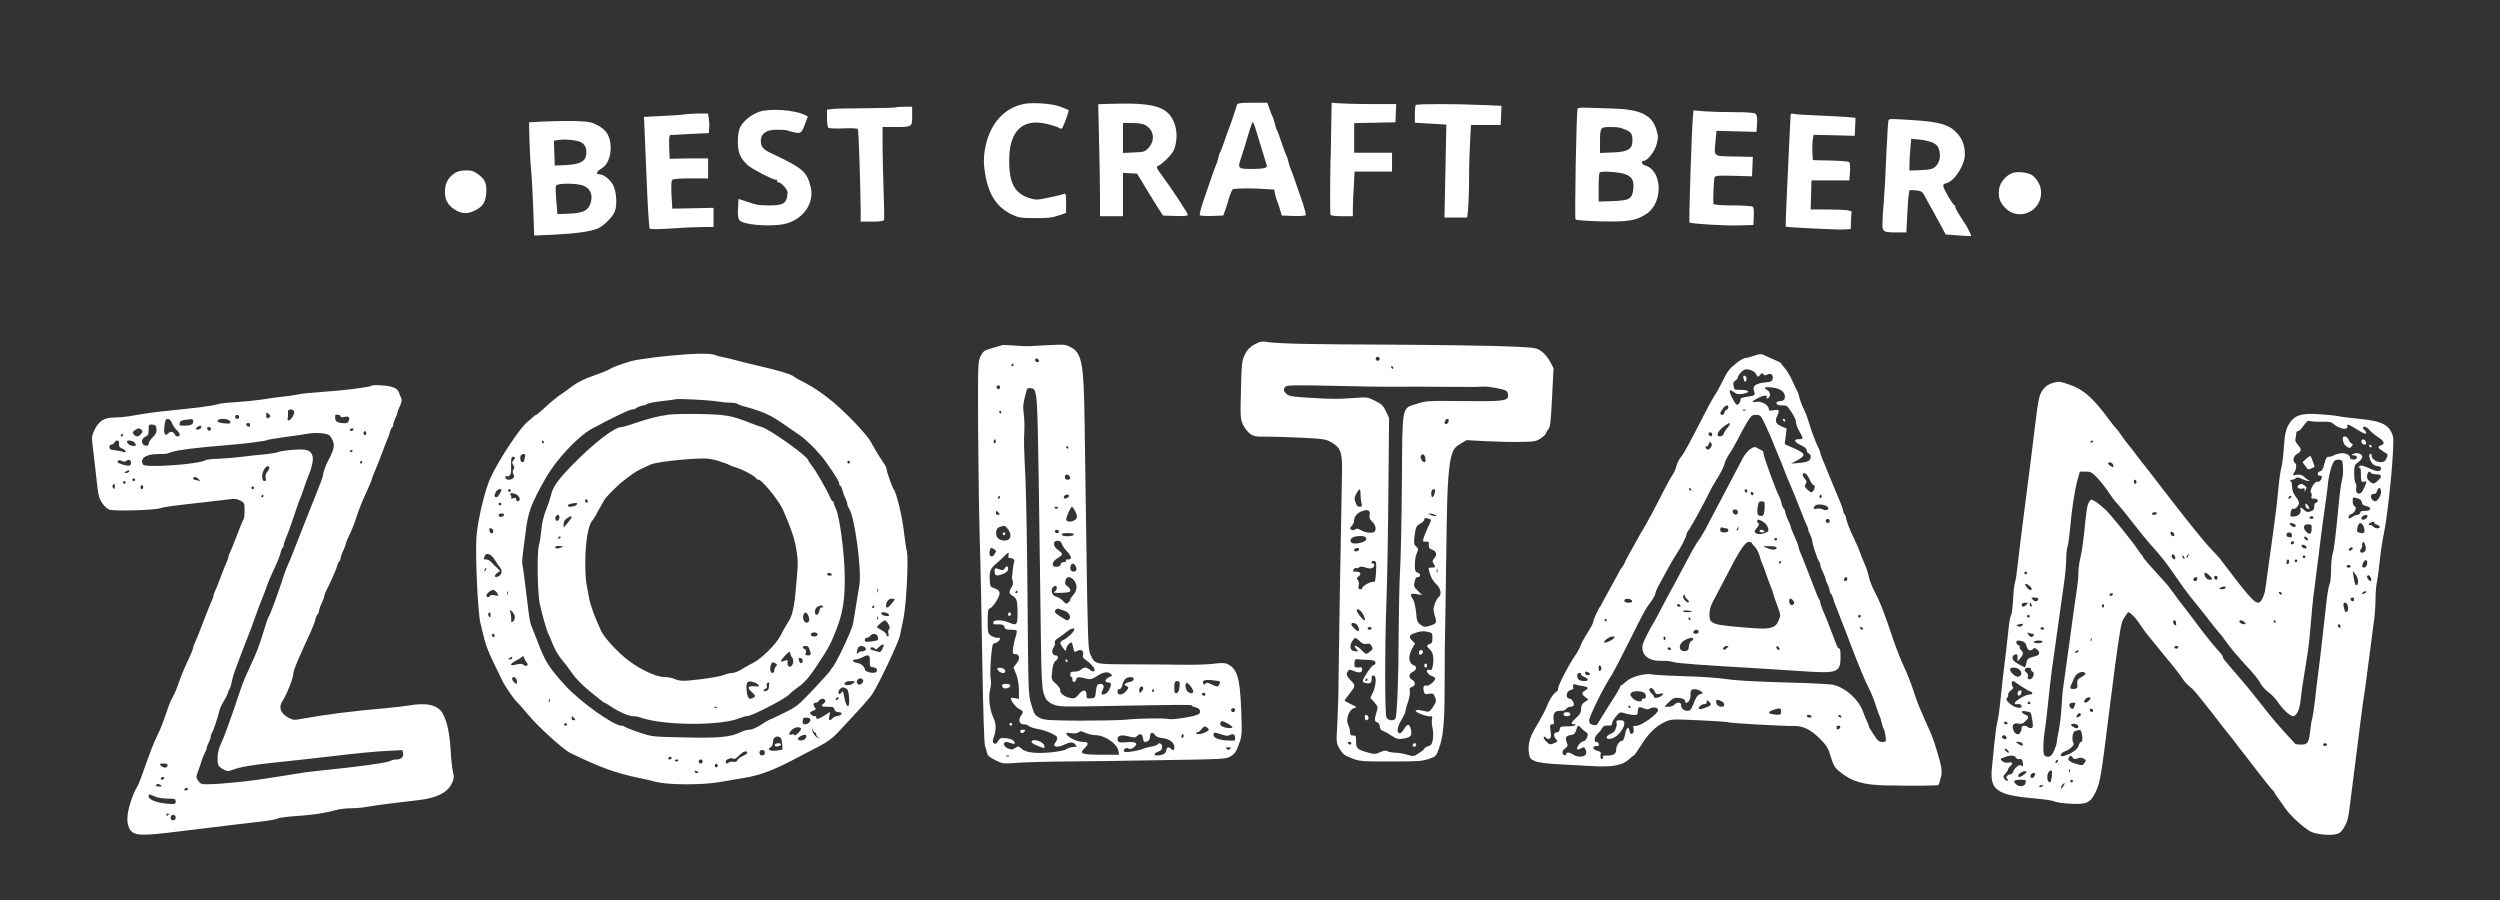 <?xml version="1.0" encoding="UTF-8"?>
<svg id="_Слой_2" xmlns="http://www.w3.org/2000/svg" version="1.1" viewBox="0 0 1850 666">
  <rect x="0" y="0" width="1850" height="666" fill="#333333" stroke="none"/>
  <!-- Generator: Adobe Illustrator 29.3.0, SVG Export Plug-In . SVG Version: 2.1.0 Build 146)  -->
  <defs>
    <style>
      .st0 {
        fill: #fff;
      }
    </style>
  </defs>
  <path class="st0" d="M757.9,76.9c-14.3,2.7-24.6,13.8-28.4,30.4-1.9,8.7-1.9,14,0,24.1,2.9,14,8.8,22.3,19.4,27.4,4.9,2.3,6.8,2.6,17,2.6,8.9.1,12.8-.3,17.3-1.9l5.7-1.9v-7.4c0-6.7-.2-7.3-1.7-6.7s-6,1.7-11,2.7c-8.9,1.9-9.5,1.9-14.7.3-10.6-3.4-14.8-11.1-14.7-27.7,0-18.7,7.1-28.4,20.6-28.1,4.8,0,14.8,2.7,17.1,4.4.7.6,1.5,0,2.1-1.4,1.8-3.7,4.5-11.8,4.2-12.2-.2-.2-2.8-1.3-5.7-2.4-6.1-2.4-20-3.5-27.3-2.2h.1Z"/>
  <path class="st0" d="M822.6,76.8l-9.9.3.6,27.1c.4,14.9.7,33.6.7,41.5v14.3h17v-32.1l5.2.3,5.2.3,4.9,8c2.6,4.4,6.9,11.4,9.5,15.5l4.8,7.5,9.2.3c6.9.2,9.2,0,9.2-1s-13-20.8-19.7-29.7c-3.8-5-4-5.9-1.5-6.8.9-.3,3.8-2.7,6.4-5.4,3.7-3.9,4.9-5.8,5.8-10.4,1.3-6.5.6-12.4-2.1-17.9-5.1-10-15.5-12.7-45.3-11.8h0ZM846.7,92.2c6.9,3,8.6,11.2,3.4,17-2.8,3.1-3.3,3.3-11,3.6l-8.1.4v-22.2h6.5c3.5,0,7.7.5,9.2,1.2h0Z"/>
  <path class="st0" d="M915.5,77.2c-.2.7-1.4,4.2-2.5,7.8-1.2,3.6-2.5,7.4-3,8.5s-2.1,5.6-3.6,10-3,8.4-3.4,9c-.4.5-1.1,2.6-1.5,4.5s-1.1,4.1-1.6,5c-.4.8-2,5.1-3.5,9.5-1.5,4.4-4.2,12.3-6,17.5s-2.9,9.9-2.5,10.3,4.5.7,9.1.5l8.2-.3,1.3-3.5c.7-1.9,2.1-6.3,3.1-9.8,1.1-3.4,2.3-6.2,2.9-6.3,5.2-.6,12.6-.6,20.7-.2l9.7.6.6,3.1c.3,1.7,1,4,1.5,5.1s1.4,4,2.2,6.5l1.3,4.5,8.4.3c4.6.2,8.8-.1,9.2-.5s-.5-4.4-2-8.8-4-11.6-5.5-16-3.1-8.7-3.5-9.5c-.5-.9-1.2-3.1-1.6-5s-1.1-4-1.4-4.5c-.4-.6-2-4.8-3.6-9.5-1.5-4.7-3.1-9-3.5-9.5-.4-.6-1.1-2.6-1.5-4.5s-1.1-4.1-1.5-5c-.5-.8-1.6-3.6-2.5-6.3l-1.7-4.7h-10.9c-7.9,0-11.1.4-11.4,1.2h0ZM933.3,109c2,6.3,3.8,12.5,4.2,13.7.4,1.5-2.9,2.3-9.9,2.3-12.2,0-12,.2-8.7-9.7,1.1-3.2,2.9-9.2,4.1-13.3s2.6-8.6,3.2-10c1.2-2.9.7-4.1,7.1,17h0Z"/>
  <path class="st0" d="M984.6,117c-.4,22.6-.4,41.5,0,42,.3.6,4.2,1,8.6,1h7.9v-5.3c0-2.8.3-10.3.7-16.5l.6-11.2h27.7v-14h-28v-21.9l15.3-.3,15.2-.3.3-6.8.3-6.7h-19.3c-10.6,0-21.4-.4-23.9-.6l-4.6-.4-.7,41h-.1Z"/>
  <path class="st0" d="M1047.7,77.7c-.4.3-.7,3.4-.7,6.8v6.3l11.7.7,11.6.7-.7,34.4-.7,34.4h16.8l.7-6.1c.3-3.4.7-13.7.7-22.8s.4-21.8.8-28.1l.6-11.5h22l.3-7.1.3-7.1-14.3-.6c-18.6-.9-48.3-.9-49.1,0h0Z"/>
  <path class="st0" d="M662.9,79.5c-.3.2-10.4.5-22.4.6-12.1,0-23.5.3-25.2.6l-3.3.5v6.2c0,3.4.4,6.6.9,7.1s5.3.8,11.1.5c6.3-.3,10.4,0,10.8.5.6.9,1.8,35.7,2.1,59.7v8.8h8.5c5.8,0,8.5-.4,8.8-1.3s0-10-.3-20.7-.8-25.9-.8-33.8v-14.2h8.7c13.3,0,13.2,0,13.2-8.1v-6.9h-5.8c-3.2,0-6.1.2-6.3.5Z"/>
  <path class="st0" d="M1167.4,80.5c-.9,2.7-2.3,81-1.5,81.8s9,1.2,18.9,1.5c20,.5,26.1-.5,33.8-5.7,12.4-8.4,11.5-32.2-1.3-35.7-2.5-.7-3.2-3.4-.8-3.4s8.1-6.8,9.5-12.5c1.2-4.9,1.1-6.2-.4-11-3.3-10.5-11.9-14.6-32.1-15.2-6.6-.2-15.1-.5-18.9-.6-4.1-.2-7,0-7.2.8h0ZM1201.1,95.3c5.8,2,6.9,3.4,6.9,8.7s-1.9,8.4-14.1,8.8l-9.9.4v-7.4c0-11.6.2-11.8,7.4-11.8s7.7.6,9.7,1.3ZM1199.1,128c7.6,1.4,10.3,4.6,9.6,11.3-.7,7.9-2.7,9.1-15.2,9.5l-10.5.4v-10.4c0-5.8.3-10.8.7-11.1,1-1,9.3-.8,15.4.3Z"/>
  <path class="st0" d="M561.6,82.8c-6,2.2-11.8,7-14,11.5-1,2.3-1.6,6.1-1.6,10.7,0,8,1.8,12.1,7.4,17.3,3,2.7,18.3,10.7,20.5,10.7s1.1.4,1.1,1,.6,1,1.4,1,2.6,1.4,4.1,3.2c2.2,2.6,2.6,3.9,2.1,6.7-.9,5.7-3.5,7.1-13.1,7.1s-10.2-.7-15.6-2.4l-7.4-2.4-.3,6.1c-.5,9.3,0,10.3,5.5,11.8,8.4,2.1,23.8,2.3,30.6.2,12.8-3.8,20.4-15.5,17.6-27-2.8-11.2-5.8-13.9-28.4-24.5-6.9-3.2-8.5-5.1-8.5-9.7s3.3-8.1,11.4-8.1,7.9.5,10.1,1.1c8.1,2.2,8.4,2,11-4.7l2.3-6.2-2.1-1.1c-7.6-3.8-26.2-5.1-34.1-2.3h0Z"/>
  <path class="st0" d="M1252.7,87.1c-.9,9.5-3,76.9-2.5,77.5,1,1,25.3,2.5,36.3,2.2l11-.3.3-6.4c.2-4.5,0-6.7-1-7.2-.7-.5-7.5-.9-15-.9s-13.8-.3-13.9-1.3c-.3-3.3.3-17.4.8-19.1s1.5-1.8,14.2-1.5l13.6.4.3-7.2.3-7.2-13.8-.3c-15.9-.3-14.9.5-13.8-11.6l.7-7.4,14.8.4,14.8.4.4-6c.3-4.5,0-6.4-1.1-7.4-1-.8-5.8-1.2-15.5-1.2s-17.8-.3-22.2-.6l-8.2-.7-.5,5.4h0Z"/>
  <path class="st0" d="M506.5,84.7c-1.1.2-8.3.7-16,1.1l-14,.7.2,3c.1,1.6.8,20.1,1.7,40.9.8,20.8,1.9,38.3,2.4,38.8s6.6.5,15.5-.1c8-.6,18.4-1.1,23.1-1.1h8.6v-14.2l-15.2.3-15.3.3-.6-10c-.3-5.6-.1-10.4.4-11.2.7-.8,4.7-1.2,13.8-1.2h12.9v-14.8h-14.2l-14.3.3-.3-8.8c-.2-6.5,0-8.7,1-8.8.7,0,7.4-.4,14.8-.8l13.5-.6.3-4c.2-2.1,0-5.4-.3-7.2l-.6-3.3h-7.7c-4.2.2-8.6.4-9.7.7Z"/>
  <path class="st0" d="M1325,86.1c0,1.3-.5,11.4-1.1,22.4-1.3,26.2-2.7,59-2.5,59.2.4.5,38.1,2.4,42.6,2.1l5.5-.3.3-6.6.3-6.6-3.2-.7c-1.7-.3-8.5-.6-15.1-.6h-11.9l.3-10.8.3-10.7h28l.5-6.3c.3-3.9,0-6.7-.6-7.3-.5-.4-6.9-1-14-1.1l-12.9-.3-.3-6c-.2-3.3,0-7.5.3-9.4l.6-3.3,15.2.3,15.2.4.3-6.7.3-6.6-6.3-.6c-3.5-.3-12.9-.8-20.9-1.1s-16-.8-17.8-1.1c-2.8-.6-3.1-.4-3.1,1.7h0Z"/>
  <path class="st0" d="M1397.5,89c-.3.5-1,11.9-1.6,25.2-.5,13.4-1.4,29.3-1.9,35.4-.6,6-1,13.3-1,16.1,0,5.9.6,6.3,11.1,6.3h6.6l.8-15.3c.4-8.3,1.1-15.5,1.6-15.8s2.8-.3,5.2,0c3.4.5,4.5,1.2,5.7,3.6s3.3,6.1,5.5,10c2.1,3.8,5.3,9.7,7.1,13l3.2,6,9.3.7c5.1.4,9.4.6,9.5.5.3-.3-2.3-5.8-3.8-8.1-5-7.5-7.8-12.2-7.8-13.2s-.4-1.4-.8-1.6c-1.3-.5-8.2-12.4-8.2-14.1s1-1.7,2.3-2.1c5.9-1.4,13.7-13.4,13.7-21.2s-2.6-12.7-6.5-16.6c-5.2-5.5-12.6-7.6-30.3-8.8-18.8-1.2-18.9-1.2-19.7,0h0ZM1430.4,105.6c2.7,1.4,3.9,2.7,4.6,5.5,1.3,4.8.3,9.2-2.7,12.1-2.1,1.9-3.7,2.4-10.9,2.7l-8.4.3v-4.8c0-2.7.3-8,.7-11.8l.6-6.9,6.2.6c3.4.3,7.9,1.4,9.9,2.3h0Z"/>
  <path class="st0" d="M403,89.9l-11.5.6.3,13c.2,7.1.7,17,1.2,22,.5,4.9,1.2,18,1.6,28.9l.7,19.9,13.6-.6c17.3-.8,28.5-2.4,33.7-4.7,4.4-2.1,10.9-8.6,12.4-12.6,1.8-4.5,1.2-14.4-1.1-19-2-4.3-7.1-8.4-10.3-8.4s-1.8-2.4,1.3-4.2c4.4-2.4,7.1-8.5,7-15.5-.1-8.1-2.9-13-9.5-16.5-4.5-2.5-6.4-2.8-16.5-3.2-6.3-.2-16.6,0-22.9.3h0ZM430.4,105.5c3.1,2,4.1,5.1,3.2,9.9-.8,4.4-5.5,6.4-15.6,6.8l-7.5.3-.3-9.2-.3-9.2,2.8-.4c5.4-1,14.9,0,17.7,1.8h0ZM432.4,137.7c4.6,2.1,6.4,6.8,4.7,12.4-1.7,5.7-5.7,7.7-16.1,8l-8.5.4-.8-9.8c-.5-5.4-.6-10.4-.3-11.2.8-2.2,16.4-2.1,21,.2h0Z"/>
  <path class="st0" d="M336.8,127.9c-4.7,3-7.1,7-7.5,12.5-.5,6.2,1.7,11.1,6.6,14.3,5.2,3.5,9.5,3.9,14.9,1.4,6.3-3,8.5-6.2,9-13.1.5-7.2-.8-10.3-5.9-14-3.4-2.4-5.1-3-9.3-2.9-3,0-6.2.8-7.8,1.8h0Z"/>
  <path class="st0" d="M1489,128.1c-4.7,1.9-8.9,6.9-9.6,11.5-.9,6,.2,9.7,4.1,13.9,9.7,10.6,27.1,3.4,26.9-11.1,0-4.7-2.7-9.8-6.4-12.6-3-2.2-11.5-3.2-15-1.7h0Z"/>
  <path class="st0" d="M928.3,254.9c-3.5,2-5.3,3.8-7.1,7.4-2.2,4.5-2.4,6.3-2.9,26.2-.5,20.1-.4,21.7,1.5,25.7,1.1,2.4,3.4,5.4,5.2,6.7,2.9,2.1,4.3,2.3,11.9,2.2,4.7,0,16.6.3,26.3.8,16.4.8,18.1,1.1,22.2,3.5,6.7,3.9,8,7.6,7.7,21.6-1,50.4-2.5,140.7-2.6,155,0,9.6-.5,23.9-.9,31.7-.8,14.1-.8,14.2,1.8,18.6,2.3,3.8,3.6,4.8,8.9,6.8,5.8,2.3,7.5,2.4,28.7,2.4s23.3-.3,28-1.8c5.4-1.8,5.7-2,7.7-7.5,3.2-8.5,4.3-19.3,4.3-43.7s.2-37.8.6-57c.3-19.3.7-47.6.9-63,.4-31.6,1.6-47.8,4-54.7,1.3-3.8,2.6-5.2,6.2-7.4l4.6-2.7,14.6.8c8,.4,19.6.7,25.6.5,10-.1,11.3-.4,14.8-2.7,2-1.4,3.7-3,3.7-3.6s.8-1.9,1.7-3c1.5-1.6,1.9-5.4,2.8-23.5l1.1-21.7-2.5-4.8c-1.3-2.6-4.2-6.1-6.3-7.6-3.7-2.7-4.3-2.8-20.6-3.6-14.7-.7-57.5-1.3-98.2-1.5-28.2-.1-36.1-.2-56.5-.5-11.5-.2-23.6-.8-26.7-1.3-5.2-.8-6.2-.6-10.5,1.7h0ZM1021,265.5c0,.8-.7,1.5-1.5,1.5s-1.5-.7-1.5-1.5.7-1.5,1.5-1.5,1.5.7,1.5,1.5ZM1031,272c0,.5-.2,1-.4,1-.3,0-.8-.5-1.1-1-.3-.6,0-1,.4-1s1.1.4,1.1,1ZM1026.5,286.2c6.9-.1,38.2-.1,56,.1,6.6.1,13.4,0,15-.2,3.5-.4,15.4,1.8,17.3,3.2.6.5,1.2,2,1.2,3.3,0,4.1-3.3,4.5-33,4.2-26.3-.3-27.8-.2-34.5,2-11.4,3.6-10.7-.1-11.1,58.2-.2,27.2-.8,56.9-1.4,66-.5,9.1-.9,30-1,46.5,0,31.8-1.2,60.3-2.4,62.3-1.1,1.9-5.4,1.4-6.6-.7-1.3-2.5-1.3-53,0-87.1.5-14,1.2-50.1,1.4-80.1l.5-54.6-2.3-4.9c-1.9-4.1-3.2-5.4-8-7.8-5.5-2.8-5.9-2.8-15.4-2.1-11.9.9-15.9.9-33.8-.2-11.8-.7-14.5-1.1-16.3-2.7-2.4-2.2-2.6-3.6-.8-5.5,1-1.1,7.6-1.2,35.2-.6,18.7.5,36.7.7,40,.7ZM1072,311.4c0,1.6-1.8,3.1-2.7,2.2s.5-3.6,1.7-3.6,1,.6,1,1.4ZM1054.8,339.3c.2,1.5,0,2.7-.6,2.7-1.7,0-3.4-2.9-2.8-4.6.9-2.3,3.1-1.1,3.4,1.9ZM1006.8,365.7c0,2.1.3,5,.7,6.5.6,2.4.4,2.8-1.3,2.8s-2.4-1-3.1-3.2c-1-2.7-.9-3.8.6-6.5,2.3-4.3,3.1-4.2,3.1.4h0ZM1062,362.7c0,2.1-1.3,5.3-2.1,5.3s-1.2-4.3-.2-5.3,2.3-.9,2.3,0h0ZM1012.8,377.9c.8.5,1.1,1.7.7,3.2-.4,1.8,0,3.1,1.9,4.9,2.8,2.5,3.4,6.4,1.4,7.7-1.9,1.1-6.9.4-10-1.5-2-1.2-3-1.3-4-.4-.8.7-1.9.7-2.8.2-1.2-.7-1.2-1.2.3-2.8.9-1,1.7-2.6,1.7-3.6,0-3,2-5.7,5.3-7.1,2.5-1.1,4.4-1.3,5.5-.6h0ZM1062,381c1.3.9,1.3,1,0,.9-.8,0-2.4-.4-3.5-.9l-2-.9h2c1.1,0,2.7.4,3.5.9ZM1058.9,384.6c.2.2-.7,2.8-2.2,5.6-1.4,2.9-2.9,6.6-3.3,8.1-.6,2.6-.4,2.8,1.7,2.5s2.4.1,2.2,2.4c0,2.1.4,2.9,2.8,3.7s3.8,3.5,1.2,6.3c-1.4,1.6-1.5,2.3-.5,3.8,1.7,2.7,1.5,3-1.3,3s-2.5.3-1.9,2.7c1,4.2,2.9,7.5,5.8,10.2,2.8,2.6,3.5,7.4,1.3,8.8-1.4.9-3.4,5.5-3.9,8.8,0,1.1.4,3.7,1.1,5.7,1.5,4.6,1.1,5.4-4,6.9-3.5,1.1-4.3,1-6.7-.8-2.4-1.7-2.8-2.9-3.3-9.2-.4-3.9-1.4-8.2-2.3-9.6-2.5-3.9-2.1-4.6,2.6-3.9l4.2.7-3.2-3.1c-2.7-2.6-3.1-3.7-2.6-5.9.9-3.8,1.3-4.3,3-4.3s1.7-2.7-.6-3.3c-1.7-.4-2-1.4-2-5.6s.6-6.7,1.4-8.6c1.3-3,1.3-3.5-.4-5-1.6-1.4-1.8-2.7-1.4-6.4.9-8,1.4-9,4.4-10.6,1.7-.9,3-2.2,3-3.1s.6-1.4,2.3-.8c1.2.3,2.4.8,2.6,1h0ZM1011,399c0,2.4-9.4,4.4-11.1,2.4-1.6-2,.5-4.2,4.4-4.6,4.7-.5,6.7.2,6.7,2.2h0ZM1005.5,407.1c-.8,1.2-3.5,1.2-3.5,0s2.2-2,3.3-1.4c.4.2.5.9.2,1.4ZM1018.2,416.2c.3.7.3,4.4,0,8.1-.3,5.3-.8,6.7-1.8,6.3-1.6-.6-8.4,3.1-8.4,4.5s-.7.9-1.6.9-1.5-.6-1-2.6c.4-1.5.2-3.2-.6-4.1-1-1.2-.9-1.8.6-2.8,2.3-1.7,1.3-3.5-1.9-3.5s-2.3-.4-1.8-1.6c.3-.8,1.1-1.3,1.8-1,.7.2,1.7,0,2.3-.6s2.1-.7,4.5.1,4.1.9,5,.5c1.8-.7,2.3-3.4.7-3.4s-1-.5-1-1c0-1.4,2.7-1.2,3.2.2ZM1063.7,423.2c-.3.8-.6.5-.6-.6s.2-1.7.5-1.3c.3.3.4,1.2,0,1.9h0ZM1006.5,451.8c1.9,1.4,4.5,7.2,3.2,7.2s-5.7-5.9-5.7-7.3,1.2-.9,2.5.1h0ZM1003.6,461.8c1.6,1,2.8,5.2,1.5,5.2s-5.1-3.7-5.1-5,2-1.3,3.6-.2ZM1015,465c0,.5-.7,1-1.5,1s-1.5-.5-1.5-1,.7-1,1.5-1,1.5.4,1.5,1ZM1056.9,467.6c2.8.6,3.1,1,3.1,4.5s-.5,3.9-2,4.4c-2.4.8-2.5,1.8-.4,3.6,2.6,2.1,3.6,6,2.9,11.2-.6,4.1-1,4.8-2.6,4.4-3.2-.9-2.3,2.9,1.1,4.3s3,1.7,3,2.3c0,1.7-4.9,5.7-6.4,5.1-1.9-.7-2.8,1-2,4.1.6,2.3,1,2.5,3.9,1.9,2.8-.5,3.3-.2,4.4,2.4,1.1,2.7,1,3.4-1.3,7.1-2.2,3.4-3.1,4-5.1,3.6-1.4-.3-3.6-.7-4.9-1-1.4-.3-2.7,0-3,.4-.7,1.1,8.3,4.6,10.8,4.2,1.5-.2,1.7.2,1.3,2.1-.3,1.2-.2,4.1.3,6.3.6,2.2.7,6,.4,8.3-.6,3.7-1.1,4.6-3.5,5.4-1.6.5-2.9,1.3-2.9,1.8s-1.8,1.9-3.9,3.3c-3.9,2.6-4.1,2.6-8.8,1.2-2.6-.8-6.5-1.5-8.6-1.5s-4.7-.5-5.8-1c-1.4-.8-2.8-.7-5.5.6-3.2,1.5-4.3,1.6-8.3.5-8.6-2.3-9.6-3.1-9.6-8.1s-.5-4.5-1.2-4.6-1.7-.2-2.3-.3c-.5,0-1-1.2-1-2.6s-.6-3.8-1.4-5.3c-2-3.8.8-11.3,4.4-12.2,2.3-.5,2.1-.8-2.3-2.9-2.6-1.2-4.7-2.5-4.7-2.7,0-.3,1.8-2.7,4-5.5,4.1-5.2,4.1-5.8,1-8.9s-4.1-4.9-2.9-6.8,1.5-2,4.8-.6c3.9,1.6,6.1,1.2,6.1-1.1s-1-1.5-2.9-1.5c-2.7,0-2.9-.3-2.8-3.3.2-2.6.6-3.1,2.2-2.9,1.1.2,4.5.5,7.5.5,4.3.2,5.5.6,5.8,1.9.2,1-.3,1.8-1,1.8s-2.8,2.2-4.6,5c-4.6,7-4.7,7.6-1.7,8.4,3.3.8,4.5.1,4.5-3s.6-2.4,1.5-2.4c2.2,0,1.9,6.8-.4,12.1l-2,4.3,2.9,3.3c2.4,2.7,2.8,3.7,2,6-2.1,6.7-2.1,8.1,0,8.8,1.3.4,2,1.5,2,3.1s.8,2.7,2.8,3.5c1.5.5,4.4,2.2,6.4,3.6,3.2,2.1,4.4,2.4,8.2,1.9,5.5-.9,6.6-2.2,5.7-6.5-.9-4.7-2.5-4.9-5.1-.6-1.2,2-2.7,3.4-3.4,3.2-2.2-.7-1.7-4.8,1.3-9.7,1.7-2.8,3.1-5.7,3.1-6.5s.8-4,1.9-6.9c1-3,1.6-6.6,1.4-8-.5-2.2,0-2.8,1.6-3.3,2.7-.7,2.7-3.9,0-5.3-2.8-1.5-2.5-4.4.5-5.8,2.9-1.3,3.3-4,.8-4.9-3.9-1.4-4.4-6.6-1.2-12.3l2.1-3.8-2.1-2.1c-2.8-2.8-2.4-4.1,1.9-5.6s5.9-1.7,9.9-.9h0ZM1006.2,474.5c2,1.9,3.4,2.4,5.2,1.9,1.9-.4,2.7-.1,3.6,1.7,1.1,1.9.9,2.5-1.1,4-3.1,2.4-3,2.4-6.4-1.1-3.3-3.5-7.1-4.4-4-1,1.7,1.9,1.7,2,0,2-3,0-4.3-1.3-4.1-4,0-2.2,2.4-5.7,3.7-5.9.3-.1,1.7,1,3.2,2.4h-.1ZM1012,503c0,.5-.5,1-1.1,1s-.7-.5-.4-1c.3-.6.8-1,1.1-1s.4.4.4,1ZM1000,550c0,.5-.4,1-.9,1s-1.3-.5-1.6-1c-.3-.6,0-1,.9-1s1.6.4,1.6,1Z"/>
  <path class="st0" d="M1050,483c0,1.3.5,1.8,1.5,1.4.8-.4,1.5-1.2,1.5-2s-.7-1.4-1.5-1.4-1.5.9-1.5,2Z"/>
  <path class="st0" d="M1054,492.5c0,.8.5,1.5,1,1.5s1-.7,1-1.5-.4-1.5-1-1.5-1,.7-1,1.5Z"/>
  <path class="st0" d="M1010,531c0,1.9,1.1,2.6,2.3,1.4s-.3-3.4-1.4-3.4-.9.9-.9,2h0Z"/>
  <path class="st0" d="M1045.5,550.9c-.6,1.1.9,2.3,1.9,1.4.9-.9.7-2.3-.3-2.3s-1.2.4-1.6.9h0Z"/>
  <path class="st0" d="M741.5,255.4c-.5.2-3.8,1.2-7.3,2.2-5.7,1.6-6.6,2.2-8.5,5.8-2,4-2.1,4.9-1.9,54.1.2,27.5.7,64.2,1.2,81.5.6,17.3,1.4,58.3,1.9,91,.6,35.3,1.4,60.6,2,62,.5,1.4,1.2,3.7,1.5,5.1.4,2,2,3.4,6.1,5.4,5.3,2.7,5.7,2.8,15.7,2,5.7-.4,21.8-.9,35.8-1s46.6-.5,72.5-1c46.2-.7,47-.8,50.5-3,2.8-1.8,4-3.6,5.8-8.8,2.3-6.3,2.3-7.3,1.7-25.4-1-24.7-3-30.9-11.1-34.3-1.3-.5-5.2-.4-9.5.2-4.1.5-14.8.9-23.9.7-9.1-.1-26.7-.3-39.1-.3-25.1-.1-24.5,0-27.9-7-1.8-3.9-2-7.6-3.1-81.6-.6-42.6-1.2-83.6-1.3-91-.6-43.1-2-50.6-10-54.9-3.9-2.2-4.9-2.3-16.6-1.7-6.9.3-13.4.7-14.5.8s-5.8-.1-10.5-.5c-4.7-.3-8.9-.5-9.5-.3h0ZM768.8,266.8c.2.7-.3,1.2-1.2,1.2s-1.6-.7-1.6-1.6c0-1.7,2.2-1.4,2.8.4ZM750,270c0,.5-.5,1-1.1,1s-.7-.5-.4-1c.3-.6.8-1,1.1-1s.4.4.4,1ZM740,286.5c0,.8-.4,1.5-.9,1.5-1.3,0-2.2-1.6-1.4-2.4s2.3-.6,2.3.9h0ZM766.3,291c1.5,6.3,1.8,17.4,3.3,132.5,1.1,89.1,1,86.3,4.3,93.5.7,1.5,3,3.3,5.6,4.3,4,1.7,6.9,1.8,36.2,1.2,61-1.1,66.3-1.1,66.3-.4s1.4,1,3,1.4c3,.7,4.2,3.6,1.9,5-2.6,1.7-18.8,4.3-22,3.6-4.1-.8-21.3-.6-32.4.5-4.4.4-19.6.7-33.7.7-22-.2-26.2-.4-29-1.9-4.1-2.1-4.4-2.5-6.8-10.7-2-6.4-2.1-10-2.6-75-.3-37.5-1-77.9-1.5-89.7-1.3-29.1-1.3-28.5-.9-37,.2-4.1,0-10.1-.5-13.2-.7-5.4-.5-6.8,2.2-17.1.3-1.3,1.2-1.7,3.1-1.5,2.1.2,2.8,1,3.5,3.8h0ZM741,305c0,.5-.2,1-.4,1-.3,0-.8-.5-1.1-1-.3-.6,0-1,.4-1s1.1.4,1.1,1ZM736.6,327.7c-1,1-1.9-.5-1-1.8.6-1.1.8-1.1,1.2,0,.2.7,0,1.5-.2,1.8ZM790.5,331c.3.5,0,1-.4,1s-1.1-.5-1.1-1,.2-1,.4-1c.3,0,.8.4,1.1,1ZM791.8,353.3c.2,1.2-.3,1.7-1.7,1.7s-2.1-.6-2.1-2.1c0-2.5,3.3-2.2,3.8.4ZM791,367c0,1.2-2.8,2.5-3.6,1.7s.6-2.7,2.2-2.7,1.4.5,1.4,1h0ZM740,368c0,.5-.5,1-1.1,1s-.7-.5-.4-1c.3-.6.8-1,1.1-1s.4.4.4,1ZM783,375.4c0,1.1-1.9,1.5-2.5.6-.3-.5,0-1,.9-1s1.6.2,1.6.4ZM795.5,378c2,3.9,1.9,5.7-.4,7-3,1.6-6.1,1.2-6.1-.7s3.3-9.2,4.2-9.3c.4,0,1.4,1.3,2.3,3ZM739,379.5c1,1.2,1,1.5-.4,1.5s-1.6-.7-1.6-1.5.2-1.5.4-1.5.9.7,1.6,1.5ZM745.2,390.7c4,4.6,3.2,9.3-1.7,9.3s-6.8-2.8-6.3-6.6c.3-2.6,1.7-3.6,5.9-4.3.3-.1,1.3.7,2.1,1.6ZM783.3,392.6c1.1,1.1-.3,2.4-1.8,1.8-.8-.4-1.2-1-.9-1.5.6-1.1,1.8-1.2,2.7-.3ZM794.7,395.5c-.5,1.6-8.4,1.8-8.9.3-.4-1,.7-1.3,4.3-1.3s4.8.4,4.6,1h0ZM785.8,402.5c.2,1.1,2,3.6,3.9,5.7,3.4,3.5,3.7,5.8.7,5.8s-1.4.4-1.4,1-.9,1-2,1-2,.6-2,1.4-.8,1.6-1.7,1.8c-5.3,1.4-5.8-3.1-.8-6.1,1.9-1.1,3.5-2.5,3.5-3s-1.3-1.9-3-3.1c-4.3-3-4-7.4.4-6.8,1.2.2,2.2,1.2,2.4,2.3h0ZM737,407.8c0,.5-.6,1.7-1.4,2.8-2,2.6-4.1.6-3.2-3,.6-2.3.9-2.5,2.6-1.6,1.1.6,2,1.4,2,1.8h0ZM746.4,410.5c-.5,2.1-.3,2.5,1.4,2.5s3.6,1.5,2.6,3.1c-.3.6-.7,2.9-.9,5.2s-.4,4.6-.6,5.2c-.2.5,0,2,.5,3.3.5,1.5.2,3.1-.8,4.7-2.2,3.4-2,4.9.8,6.5,3,1.6,3.6,3.6,3.6,12.8s-.8,9.2-6.5,6.8c-4.9-2.1-11.5-2.1-11.5-.1s1.1,1.5,3.9,1.5,4,.4,4.4,2,1.4,2,4.5,2,4.3.3,4.5.7c.3.5,0,2.6-.8,4.8s-1.5,5.9-1.8,8.2c-.4,3.7-.3,4.3,1.3,4.3,3.5,0,4.1,3.2,1.4,6.7l-2.4,3.2,2,5.1c1.3,3.3,2,7.4,2,11.7v6.5l-3-.6c-1.6-.3-3-.3-3,0,0,2,3.5,6.6,6,7.9,3.4,1.8,3.6,2.2,1.4,5.3-2,2.9-1,6.2,1.9,6.2s3.1.6,4.2,1.4c1.1.7,3.9,1.6,6.2,2,4.9.7,13.5,4.2,14.5,5.9.4.7,0,2.2-.7,3.4-1.9,2.8-1.9,2.9,0,3.7.9.3,3,0,4.7-.8,5.8-2.6,7.4-2.8,9.3-.9s1.6,1.8-1.7,2.1c-1.9.2-4.1,1-4.9,1.7s-6,1.7-11.7,2.3c-11.4,1-18.7,0-21.7-3.1-1.7-1.6-2-1.7-4.3-.2-2.1,1.4-2.8,1.4-5.4.3-1.6-.7-2.9-2.1-2.9-3,0-2,1.7-2.3,5.4-.8,1.4.5,2.6.6,2.6.2,0-2.1-2.2-3.5-6.2-3.9-4-.5-4.6-.2-6.2,2.2-1.3,2-2,2.4-3,1.5-1.1-.8-1.1-1.7,0-4.8,1.9-5.3,1.7-9.7-.7-14.9-2.6-5.8-3.5-14.9-2-20.5.6-2.4.8-5.7.3-7.5-.4-1.8-.3-8.5.2-14.8.8-9.6,1.2-11.5,2.6-11.5s4-1.8,4-3.2-.9-.8-2-.8-3.2-.7-4.5-1.6c-2.3-1.5-2.5-2.2-2.5-10.5s.3-9.1,1.5-9.6c2.5-.9,7.7-9.1,7.3-11.6-.2-1.5-1.4-2.5-3.6-3.3-3.2-1-3.4-1.3-3.7-6.5-.3-6.2.6-8.4,4.9-11.9,1.6-1.4,4.4-3.9,6.1-5.7,2.5-2.6,3.4-2.9,2.9-.8h.1ZM796,419c1.2,2.3.6,4-1.6,4s-2.8-2.4-2-4.5,2.3-1.9,3.6.5ZM795,429.7c2.5,3.2,2.1,7.5-1,10.8-1.1,1.2-2,2.6-2,3.2s-.7,1.6-1.5,2.3c-1.3,1.1-1.9.8-3.8-1.2-1.2-1.4-3.4-2.8-4.9-3.2-4.1-.9-4.9-6.6-1.2-8,2.1-.8,1.8,3.1-.3,4.3-1.3.7,0,.9,5,.8,5.5-.2,6.7-.5,6.7-1.8s-1-2.3-2.2-3.1c-1.6-1.1-2-2-1.4-4.1.8-3.5,3.8-3.5,6.6,0h0ZM753,438c0,.5-.5,1-1.1,1s-.7-.5-.4-1c.3-.6.8-1,1.1-1s.4.4.4,1ZM788.2,452.2c3,1.1,4.6,4.4,3,6s-1.7.9-5.8-1.5c-4.5-2.7-5.5-3.9-4.3-5.4.7-.8,1.9-1.1,2.8-.7.9.3,2.8,1,4.3,1.6ZM795,465.7c0,1.6-4.6,6.1-7.8,7.7-3.4,1.8-3.4,2.4.2,7.1,1,1.3,1.5,1.3,1.6-.1,0-1.1.9-2.9,2-3.9,2.1-1.9,2.2-1.8,3.4,3.7.6,2.4.9,2.6,2.5,1.6,2.8-1.7,5.3-.3,4.6,2.5-.5,1.8,0,2.8,1.9,4,3.4,2.3,6.6,5.8,6.6,7.4s-1.8,1.6-3.6-.2c-.9-.8-2.4-1.5-3.3-1.5s-2.4.7-3.1,1.5-2.8,1.5-4.6,1.5c-2.7,0-3.4.4-3.4,2s.4,2,.9,2,.8.7.7,1.6c-.2,2.6,2.1,2.8,2.7.3.6-2.2,1.4-2.3,8.9-.4,1.6.4,3.5-.2,5.9-1.8,4.8-3.2,8.2-4,10.5-2.3,1.8,1.4,1.8,1.5-.9,2.7-3.1,1.4-3.6,3.9-.7,3.9s2.5,1.7.8,5.4c-1.1,2.5-4.4,4.4-5.5,3.2-.4-.3,0-1.7.7-3.1,1.6-2.9.4-4.9-2.6-4.3-1.5.2-2,1.5-2.4,5.3-.5,4.8-.6,5-3.7,5.3s-3.3,0-3.3-2.7c0-4.1-2.7-4.1-6,0-2.3,2.7-3,3-6.2,2.4-4.1-.8-8-3.9-7.2-5.8.2-.7-1.1-2.8-3.1-4.6-3.6-3.2-3.6-3.3-2.9-9.4.4-4.4,1.2-6.6,2.5-7.6,2.4-1.7,2.4-4.1,0-4.1s-3.3-3.3-1.4-6c.8-1.1,1.2-2.7.9-3.5-.3-.9.5-2.2,2.2-3.2,2.9-1.9,3.4-2.2,7.2-5.3,2.5-2,5-2.6,5-1.3h0ZM839,502.5c0,.9-1.2,1.8-3,2.2-3.6.7-4.8,2.1-2.6,2.9,2.1.8,2,1.6-.4,4.2-2.7,2.8-6,2.9-6,.2s.6-2,1.4-2,1.8-1.4,2.2-3.2c.3-1.8,1.4-3.8,2.3-4.5,2.3-1.8,6.1-1.6,6.1.2ZM902.6,504.3c.7.7-.8,3.7-1.8,3.7s-2.6-.7-4.5-1.7c-2.7-1.3-3.7-1.3-4.3-.4-.5.9-.9,1-1.4.2-1.5-2.4.7-3.4,6.1-2.8,3,.3,5.7.8,5.9,1h0ZM873,506.2c0,3.9-1.2,6.8-2.6,6.8s-1.4-1.3-1.4-4.5.3-4.5,2-4.5,2,.7,2,2.2ZM883,511.6c0,2.3-3.6,1.6-5-1-.7-1.4-.9-3.3-.6-4.3.7-1.6,1-1.5,3.2,1,1.3,1.5,2.4,3.5,2.4,4.3h0ZM846,509.4c0,.7-.7,1.9-1.5,2.6-1.2,1-1.5.9-1.5-.7s.3-2.3.7-2.6c1.1-1.2,2.3-.8,2.3.7ZM854,511c0,.5-.5,1-1.1,1s-.7-.5-.4-1c.3-.6.8-1,1.1-1s.4.4.4,1ZM891.7,514.7c-.3.3-1.1.2-1.7-.2-.9-.6-.9-1,0-1.6,1.4-.8,2.7.7,1.6,1.8h.1ZM914,525.5c0,.8-.7,1.5-1.5,1.5s-1.5-.7-1.5-1.5.7-1.5,1.5-1.5,1.5.7,1.5,1.5ZM912,538.2c0,1.3-6.9.3-8.3-1.1s-.7-1.7-.4-2.5c.6-1.4,1.1-1.3,4.7.5,2.2,1.2,4,2.6,4,3.1ZM894.4,540.2c-1.1,1.7-7.7,3.9-8.8,2.8s-.6-1,.3-1,2.2-1.1,3.3-2.5c1.6-2.1,2.2-2.3,3.8-1.3,1,.7,1.6,1.6,1.4,2ZM803.7,542.5c1.9.8,5,1.5,6.8,1.5,6.9,0,16.1,6.2,17.1,11.5l.5,3h-13c-14.6,0-16.7-.8-12.7-4.6,3.6-3.4,3.3-4.9-1.1-4.9s-11.3-3.6-12.1-5.8c-.3-1,.4-1.2,3.1-.7,2,.4,4.3.2,5.4-.4,2.3-1.3,1.8-1.4,6,.4ZM854.7,543.9c.7,1.2,2.7,2,5.5,2.3,5.2.6,8.8,3.3,8.8,6.5s-1,2.9-2.7,1.2-3.3-.4-3.3,1.6-3.1,3.5-6.5,3.5-2.5-1.7,1.1-3c1.7-.7,2.4-1.7,2.4-3.5s-2.3-3.5-3.4-1.6c-.4.5-2.5,1.2-4.8,1.6s-4.9,1.1-5.8,1.5c-2.6,1.4-11.9,3-13.5,2.4-1.2-.5-1.3-1-.4-2,.7-.9,1.7-1.1,2.8-.5,1.1.7,2.4.4,4-.8,3.7-2.8,1.8-4.4-4.3-3.9-6.2.6-7.6.2-7.6-2.3s2.5-3.4,8.1-2c4.3,1.1,5.1,1.1,6.5-.4,2.2-2.1,3.8-1.4,4.2,1.8.2,1.5.7,2.7,1.2,2.7,2.6,0,4-1.5,4-4.1s1.9-3.8,3.7-1ZM904,543.5c3,1.1,4.7,1.2,6.1.4,2.4-1.2,3.9-.4,3.9,2.2s-.7,1.9-4.2,1.9c-6.7,0-11.8-1.8-11.8-4s.5-2.4,6-.5h0ZM875.6,545.7c-1,1-1.9-.5-1-1.8.6-1.1.8-1.1,1.2,0,.2.7,0,1.5-.2,1.8ZM910.2,554.2c-.9.9-1.5.9-2.4,0s-.7-1.2,1.2-1.2,2.1.3,1.2,1.2ZM746.7,559.6c-.3.3-1.2.4-1.9,0-.8-.3-.5-.6.6-.6s1.7.2,1.3.5h0Z"/>
  <path class="st0" d="M742,395c0,.5.5,1,1,1s1-.5,1-1-.4-1-1-1-1,.4-1,1Z"/>
  <path class="st0" d="M743.4,420.7c-.8,1.4-1.5,1.5-4.2.5-3.1-1.1-3.2-1-3.2,1.9s1.3,3.6,6.5,1.5c2.4-1,3.5-2.2,3.5-3.5,0-2.5-1.1-2.7-2.6-.4Z"/>
  <path class="st0" d="M746,454.5c0,.9.5,1.5,1.1,1.3s1.1-.8,1.1-1.3-.5-1.1-1.1-1.3-1.1.4-1.1,1.3Z"/>
  <path class="st0" d="M738,494.7c0,1.5,2.3,3.3,4.3,3.3,3,0,1.6-3.4-1.6-3.8-1.5-.2-2.7.1-2.7.5Z"/>
  <path class="st0" d="M741.6,506.9c-.3.5,0,1.4.8,2.1,1.7,1.3,6.1-.4,5.1-2.1-.8-1.1-5.2-1.2-5.9,0h0Z"/>
  <path class="st0" d="M747,536c0,.5.5,1,1,1s1-.5,1-1-.4-1-1-1-1,.4-1,1Z"/>
  <path class="st0" d="M755,540.9c0,1.8,1.8,2.1,3,.6,1-1.3.9-1.5-.9-1.5s-2.1.4-2.1.9Z"/>
  <path class="st0" d="M763.9,548.1c-1.6,1.1.3,2.5,5.9,4.6,3.1,1.2,3.3,1.1,3-.9-.4-2.5-6.7-5.1-8.9-3.7h0Z"/>
  <path class="st0" d="M788.5,489c.3.5.8,1,1.1,1s.4-.5.4-1-.5-1-1.1-1-.7.4-.4,1Z"/>
  <path class="st0" d="M509.5,262.1c-16.2,1-37.3,3.6-43,5.3-7.5,2.2-13.4,4.5-15.8,6-1.2.8-6.5,2.9-11.7,4.7-6,2-11.5,4.7-15,7.3-3,2.3-7.3,5.4-9.6,6.9-2.2,1.5-7,5.4-10.5,8.7s-6.7,5.9-7.1,6c-.5,0-1.6.8-2.6,1.8s-2.7,2.5-3.8,3.3c-5.1,3.8-20.8,27.3-27.3,41.2-4.1,8.6-9.6,31.5-10.5,43.7-1,13.6,1,56.4,2.9,64s2.3,9.2,3,12.4c.8,3.3,3.4,10,5.8,15,2.5,5,5.7,11.7,7.2,14.9,2.4,5,9.4,15.1,11.6,16.7.4.3,3.8,4.2,7.6,8.7,7.6,9.2,26.1,25.9,31.3,28.5,21.9,10.6,33.4,14.8,50,18.3,3.6.7,9.7,2.1,13.5,3.1,9.3,2.3,33.3,2.4,46.5.2,5.2-.9,13.7-2.3,18.8-3.2,11.3-1.8,21.5-5.6,37.1-13.8,6.4-3.4,15-7.8,19.1-10,4.7-2.4,9.4-5.8,12.5-9.2,17.6-18.8,24.3-26.2,26.3-29.5,5-7.8,19.2-38,20.1-42.6.6-2.8,1.8-8.4,2.6-12.5,2.2-10.2,3.9-43.9,2.6-49.9-.6-2.5-1.5-8.8-2.1-13.9-1.4-12.5-5.6-29.7-7.9-32.6-1-1.3-5.1-13.1-5.1-14.7s-2-4-4.4-7.7-5.5-9-6.9-11.7c-3.3-6.4-21.6-25.3-32.7-33.6-7.7-5.8-11.5-8.2-20.5-12.8-1.6-.9-3.2-1.8-3.5-2.1-1.8-1.8-9.9-4.4-25.5-8-9.9-2.3-19.1-4.6-20.5-5.1-1.4-.4-4.3-1.1-6.5-1.5s-4.7-1-5.5-1.4c-2.7-1.3-9.3-1.6-20.5-.9h0ZM531,297.1c3,.5,7.3.9,9.6.9s4.4.4,5,.8c.5.5,3.8,1.7,7.4,2.6,11,3,17.2,5.8,25.5,11.5,4.4,3.1,10,6.9,12.5,8.6,4.5,3,11,9.1,16.3,15.4,4.5,5.2,13.7,19,13.7,20.6s.4,1.6.9,2c.5.3,1.2,1.9,1.6,3.6s1.3,4.2,2.1,5.7,1.4,3.4,1.4,4.2.7,2.5,1.5,3.7c3.9,5.6,9.2,44.9,7.5,55.8-.6,3.3-1.7,10.3-2.5,15.5s-1.9,11.6-2.4,14.2c-1.1,5-12.9,29.9-15.2,31.8-.3.3-1,1.3-1.5,2.2-.5,1-6.2,7.3-12.7,14.2-11.2,11.8-12.2,12.6-22.2,17.5-5.7,2.8-10.6,5.1-10.9,5.1s-2.8,1.6-5.7,3.5c-3.1,2-6.6,3.5-8.3,3.5s-4.9.9-7.2,2.1c-7.1,3.4-16.1,4.2-41.4,3.6-23.2-.5-23.6-.5-33-3.7-5.2-1.7-9.9-3.6-10.5-4.1-.5-.5-1.7-.9-2.6-.9-5.9,0-30.8-17.8-41.6-29.7-12.3-13.5-15-17.9-20.8-33.3-2-5.2-4-10.4-4.5-11.5s-1.4-5.6-1.9-10c-2.2-18.6-4.2-34.1-4.6-35.3-.2-.7,0-4.7.6-9,.5-4.2,1.4-10.9,1.9-14.7,1.8-14.6,3.8-20.1,14.4-39,8-14.3,24.4-31.8,34.9-37.4,16.9-9,27.6-14.1,29.5-14.1s2.3-.7,3.8-1.5c1.6-.8,3.6-1.5,4.5-1.5s2-.5,2.5-1,5.3-1.5,10.5-2.1c5.2-.5,9.9-1.2,10.4-1.4,1.5-.7,25.1.5,31.5,1.6h0ZM402.5,327c.3.5.1,1-.4,1s-1.1-.5-1.1-1,.2-1,.4-1c.3,0,.8.4,1.1,1ZM388.6,337.6c-.3.9-.6,2.2-.6,3s-.7,1.4-1.5,1.4c-1.5,0-2.1-4-.8-5.3,1.3-1.4,3.5-.7,2.9.9ZM381,338.8c0,.4-.6,1.4-1.2,2-1,1-1,1.7,0,3.3,1,1.5,1,2.4.2,3.4s-.8,1.9-.1,3.3c.7,1.3.7,2.2-.1,3-1.8,1.8-5.8,1.5-5.8-.4s.4-1.3.8-1c.4.2,1.4.1,2.2-.4,1-.6,1.4-2.7,1.2-7.4-.1-5.2.2-6.6,1.3-6.6s1.5.4,1.5.8h0ZM629,342c0,.5-.4,1-1,1s-1-.5-1-1,.5-1,1-1,1,.4,1,1ZM371,362.5c0,1.6-2.6,5.5-3.7,5.5-1.6,0-1.7-1.4-.3-4.1.9-1.6,4-2.8,4-1.4ZM378,363c0,.5-.4,1-1,1s-1-.5-1-1,.5-1,1-1,1,.4,1,1ZM383.4,366.9c1,1.1,1.5,2.5,1.1,3-.9,1.6-2.5,1.3-2.5-.3s-.7-1.2-2.2-.9c-1.3.3-2,.2-1.6-.2.4-.5.3-1.4-.3-2.2-1.9-2.2,3.5-1.6,5.5.6ZM371,373c0,.5-.4,1-1,1s-1-.5-1-1,.5-1,1-1,1,.4,1,1ZM373,380.9c0,1.1-2.6,2.2-3.4,1.4-1.2-1.2-.5-2.3,1.4-2.3s2,.4,2,.9ZM365,393.1c0,2.4-2.3,2.1-2.8-.4s.3-1.7,1.2-1.7,1.6.9,1.6,2.1h0ZM366,414.1c1.4,2.3,3.3,5,4.2,6.1,1.9,2.2,1,5.4-1.8,6.5-2.6,1-3-.8-.6-2.6l2.3-1.7-2.3-2.2c-1.3-1.2-3.2-3-4.2-4.2-1.1-1.1-2.8-2-3.8-2-2,0-2.1-.1-1.2-2.4,1.2-3,4.8-1.8,7.4,2.5h0ZM359.1,422.3c-1,.9-1.1.8-.5-.6.3-1,.9-1.5,1.2-1.2s0,1.1-.7,1.8h0ZM649.7,438.2c-.3.7-.5.2-.5-1.2s.2-1.9.5-1.3c.2.7.2,1.9,0,2.5ZM368.1,439.2c1,1.8.8,1.9-1.9,1.3-1.8-.3-3.3-.2-3.7.4-.9,1.6-2.5,1.3-2.5-.3s3.9-4.6,5.6-3.9c.8.3,1.9,1.4,2.5,2.5ZM375.7,440.2c-.3.7-.5.2-.5-1.2s.2-1.9.5-1.3c.2.7.2,1.9,0,2.5ZM662,443.5c0,.6-1.2,2.1-3.9,5.1-2,2.3-3.3.3-1.9-2.9.9-1.7,2.1-2.7,3.6-2.7s2.2.2,2.2.5h0ZM647,449c0,.5-.5,1-1.1,1s-.7-.5-.4-1c.3-.6.8-1,1.1-1s.4.4.4,1ZM381,456.5c0,1.3-.6,2.8-1.4,3.4-1.2,1-1.4.7-1.3-2.1,0-1.8-.3-4.2-.8-5.3-.5-1.3-.1-1.4,1.3-.1,1.2,1.1,2.2,2.9,2.2,4.1h0ZM363,455.2c0,1.6-.3,1.9-1.1,1.1s-.8-1.6-.5-2.2c1.1-1.7,1.6-1.3,1.6,1.1ZM657.8,454.8c.3,1-.4,1.3-2.4,1-1.5-.2-2.9-.9-3.2-1.6-.3-1,.4-1.3,2.4-1,1.5.2,2.9.9,3.2,1.6ZM649.7,458.2c-.3.8-.6.5-.6-.6s.2-1.7.5-1.3c.3.3.4,1.2,0,1.9h0ZM657.5,461.9c1,2.1,1.2,3.2.4,3.7-.6.3-.8,1.7-.5,3,.4,1.4.2,2.4-.4,2.4s-1-.6-1-1.3-1.6-2.2-3.5-3.3c-1.9-1-3.5-2-3.5-2.3,0-.9,4.6-4.9,5.7-5,.7-.1,1.9,1.2,2.8,2.8h0ZM366,470.6c0,.8-.4,1.2-1,.9-.5-.3-1-1-1-1.6s.5-.9,1-.9,1,.7,1,1.6ZM649.5,471.1c.9,2.7.4,3-5,3.6-3.7.5-4.5.3-4.5-1.1s.6-1.6,1.4-1.6,1.9-.7,2.6-1.5c1.8-2.2,4.8-1.8,5.5.6ZM654,477.5c0,.2-.5,1.6-1.2,3-.8,1.8-1.6,2.4-2.7,1.9-.9-.4-2.6-.9-3.8-1.1-1.3-.3-2.3-.9-2.3-1.4,0-1.3,2.7-1.1,3.5.2.5.7,1.4.3,2.6-1,1.8-1.9,3.9-2.8,3.9-1.6ZM639.9,478.9c1.7,1.1.6,3.1-1.8,3.1s-2.2.5-2.9,1.2c-1.3,1.3-1.5.5-.6-3,.7-2.3,2.9-2.8,5.3-1.3h0ZM389.7,490.2c1.8,2-.1,3.6-2.2,1.8-1.1-.9-2.6-1-5.6-.2-5,1.3-5-.4.1-3,1.8-.9,3.8-2.2,4.4-2.8s1.2-.6,1.5.7c.1,1,1,2.5,1.8,3.5h0ZM643.7,489.2c-.2,4,0,4.3,2.6,4.6s3.7,2.5,1.7,3.7-8-.6-8-1.9c0-2.2-2.9-4.7-5.6-5-3.4-.4-4.5-2.6-1.2-2.6,1.3-.1,3.4-.7,4.8-1.5,4.6-2.6,5.9-2,5.7,2.7h0ZM379,487c0,.5-.8,1-1.7,1-1.5,0-1.6-.2-.3-1,1.9-1.2,2-1.2,2,0ZM382.3,503.2c.4,1.2.4,2.4.2,2.6-.7.8-3.5-2-3.5-3.4,0-2.3,2.7-1.6,3.3.8ZM638.6,503.1c1,1.7-2.3,4.6-3.7,3.2s-.9-1.9-.6-2.7c.7-1.8,3.3-2.1,4.3-.5ZM631.6,505.5c-1.5,1.6-6.6,2.1-6.6.7s1.3-2.2,4.7-2.2,3.3.2,1.9,1.5h0ZM628.3,515.9c.8,9.5-2.2,8.6-3.8-1.3-.6-3.4-.8-3.6-1.9-2.1-1,1.3-1.5,1.5-2,.6-.5-.7,0-2.1.9-3.1,1.4-1.5,2.1-1.7,4-.8,1.9.8,2.4,2,2.8,6.7ZM620.5,517c-.3.5-1.1,1-1.6,1s-.7-.5-.4-1c.3-.6,1.1-1,1.6-1s.7.4.4,1ZM406.7,519.2c-.3.8-.6.5-.6-.6-.1-1.1.2-1.7.5-1.3.3.3.4,1.2.1,1.9h0ZM610.6,518.2c.4.6,0,1.6-.9,2.3-2.7,1.9-2,2.5,2.7,2.5s4.6.4,5.1,2c.4,1.3,1.5,2,3.2,2,3.3,0,2.5,2.4-1,2.8-1.4.2-3.1,1-3.7,1.8-2,2.3-3,1.6-2.3-1.7l.6-3.1-4.1,2.6c-4.4,2.8-6.2,3.2-6.2,1.6s-.6-1-1.4-1-1.9-.7-2.6-1.5c-1-1.2-.7-1.6,1.6-2.5,2.1-.8,2.4-1.4,1.6-2.2-1.6-1.6-1.5-3.8.2-3.8s1.9-.7,2.6-1.5c1.5-1.8,3.6-1.9,4.6-.3h0ZM425,531.5c1,1.2,1,1.5-.4,1.5s-1.6-.7-1.6-1.5.2-1.5.4-1.5.9.7,1.6,1.5ZM599.5,532c.9,1.5-1.4,4-3.6,4s-1.9-.7-1.9-2.5.5-2.5,2.4-2.5,2.8.5,3.1,1ZM419.5,536c.3.5-.1,1-1,1s-1.3-.5-1-1c.3-.6.8-1,1-1s.7.4,1,1ZM592.5,538.8c.7.4,0,1.8-1.7,3.5s-2.8,2.3-2.8,1.7-.8-.9-2-.5c-2.3.7-2.6-.4-.7-2.7,1.9-2.4,5.3-3.4,7.2-2ZM603.1,542c.5,0,.9.6.9,1.4s.6,1.7,1.3,1.9c.9.4.9.6,0,.6-1.5,0-4.3-3.9-4.2-5.9,0-1.1.2-1.1.6.2.2,1,.9,1.8,1.4,1.8ZM596,546.5c-1.4,1.7-4.6,2-5.5.5-.8-1.3,4.8-4.1,5.9-3,.5.6.4,1.5-.4,2.5ZM577.5,545.8c.6.4,1.1,2.5,1.3,4.8l.3,4.1-4.2.7c-4.8.8-7.7-.8-4.6-2.5,1-.6,1.7-2.2,1.7-3.9,0-3.4,2.9-5.1,5.5-3.2h0ZM566,557c0,1.3-.7,2-2,2s-2-.7-2-2,.7-2,2-2,2,.7,2,2ZM553,557.1c0,.5-1.5,1.6-3.4,2.4-1.8.8-3.6,2.2-4,3.1-.4,1.1-1.4,1.5-3.1,1.1-1.4-.2-2.8,0-3.1.4-.8,1.4-2.4,1-2.4-.6s4.3-3.1,6-2c.6.4,2.3-.7,3.9-2.4,2.8-3,6.1-4.1,6.1-2ZM497,561c0,.5-.7,1-1.6,1s-1.2-.5-.9-1c.3-.6,1-1,1.6-1s.9.4.9,1ZM502,562.4c0,1.1-1.9,1.5-2.5.6-.3-.5.1-1,.9-1s1.6.2,1.6.4ZM520,563.5c0,.8-.7,1.5-1.5,1.5s-1.5-.7-1.5-1.5.7-1.5,1.5-1.5,1.5.7,1.5,1.5ZM531.2,566.5c0,.5-.5,1.1-1.1,1.3s-1.1-.4-1.1-1.3.5-1.5,1.1-1.3,1.1.8,1.1,1.3ZM517,571.6c0,.2-.7.4-1.5.4s-1.5-.4-1.5-1,.7-.7,1.5-.4c.8.4,1.5.8,1.5,1Z"/>
  <path class="st0" d="M494,307c-7.1.9-13.6,2.6-25,6.4-4.1,1.5-8.1,2.6-9,2.6-5.2,0-20.4,11.7-35.9,27.5-11.6,11.9-15.3,17.2-16.6,23.8-.4,1.8-1.9,6.3-3.5,10.2-1.7,4.3-3,9.9-3.4,14.6-.4,4.2-1.1,9.1-1.7,11-1.7,5.3-1.2,36.4.7,44.6,1.9,8.3,5.4,20.4,6.4,21.8.3.5,1.7,3.8,3.1,7.3,1.3,3.5,4.2,8.4,6.4,11s5.8,7.3,8,10.6c2.4,3.5,7.5,8.7,12.5,12.8,4.7,3.7,9,7.3,9.7,7.8.7.6,1.4,1,1.7,1s2.4,1.3,4.8,2.9c5.8,3.9,13.2,7.1,16.2,7.1s4.5.6,6.8,1.4c17.5,5.6,58.8,5.7,72.3,0,1.9-.8,4.4-1.5,5.6-1.5,3.2,0,27.6-12.6,30.7-15.8,1.5-1.6,4.3-3.9,6.2-5.2,5.9-3.9,9.7-8.6,19.2-23.5,4.3-6.7,5.6-9.3,9.1-18,5.4-13.3,7.1-23.8,6.8-42-.3-17-3.9-44-6.6-49.1-.8-1.6-1.5-3.5-1.5-4.2s-.4-1.2-.8-1.2-1.3-1.2-1.9-2.8c-2.2-5.2-10.5-19.7-13.4-23.3-1.6-2-2.9-4-2.9-4.3,0-2.6-28-22.6-34.3-24.5-1.8-.5-5.7-1.9-8.7-3.1-13.8-5.4-17.8-6.1-36.5-6.5-9.9-.2-20.9,0-24.5.5h0ZM532,341.2c3.6,1.2,7,2.4,7.5,2.8.6.4,3.4,1.5,6.4,2.4,5,1.6,13.2,6.2,13.9,7.8.2.5.9.8,1.6.8,2.4,0,14.9,15.3,17.9,22,5.5,12.4,8.7,21.5,9.8,28.5,1.6,10.2,1.6,10.1,0,28.5-1.4,16.2-2.7,21.8-6.5,27.4-1.2,1.8-3.5,5.9-5.1,9.1-3.2,6.3-14.3,17.2-20.3,20.1-1.9.9-5.6,2.9-8.1,4.5-2.4,1.6-5.7,2.9-7.2,2.9s-4.2.6-6,1.4c-3.3,1.3-13,2.9-26,4.2-4.9.4-7.5.2-10.3-1s-5.8-1.6-8.2-1.6c-5.6,0-17.5-5.5-26.3-12.2-7.7-5.8-17.9-16.8-20.2-21.8-4.7-10-8-19.1-9-24.5-.6-3.3-1.5-8-1.9-10.5-.5-2.5-.9-9.5-.9-15.5.1-15.7,2.1-27.9,5.3-31.4.8-.9,3.1-4.7,5-8.4,2-3.7,4.1-7.4,4.8-8.2,1.7-2.1,9.4-9.7,11-11,8.5-6.7,11-8.5,15.3-10.5,2.8-1.3,5.8-2.7,6.8-3.2,3.4-1.7,23.5-4.1,37.2-4.5,4.9-.2,8.9.4,13.5,1.9h0ZM435,371.1c0,.5-.4.9-1,.9s-1-.7-1-1.6.5-1.2,1-.9c.6.3,1,1,1,1.6ZM427,372.9c0,1.1-2.5,2.1-5.1,2.1s-2.3-1.8.9-2.3c1.5-.2,3-.5,3.5-.6.4,0,.7.3.7.8ZM414,382.9c0,1-.7,2.1-1.5,2.5-1.5.5-2.2-2.4-.8-3.7,1.2-1.3,2.3-.7,2.3,1.2ZM423,382.8c0,.4-1.3,2.3-3,4.2l-2.9,3.5v-2.6c-.1-1.7.8-3.3,2.2-4.2,2.5-1.8,3.7-2.1,3.7-.9h0ZM415,397.4c0,.3-.4.8-1,1.1-.5.3-1,.1-1-.4s.5-1.1,1-1.1,1,.2,1,.4ZM415.5,405c-2.8,1.2-4.5,1.2-4.5,0s1.5-1,3.3-.9c2.7,0,2.9.2,1.2.9ZM615.5,425c.3.5-.3,1-1.4,1s-2.1-.5-2.1-1,.6-1,1.4-1,1.8.4,2.1,1ZM609,449.1c0,.5-.5.7-1,.4-.6-.4-1.3.7-1.6,2.4-.4,1.7-1.3,3.1-2,3.1-2,0-1.7-4.7.4-5.9,2.2-1.4,4.2-1.4,4.2,0h0ZM598.4,456.3c.7,1.9.6,3.1-.2,3.9-2,2-4.6-1.4-3.8-4.7.8-3.2,2.8-2.8,4,.8h0ZM605,469.5c0,.9-.9,1.5-2.5,1.5s-2.5-.6-2.5-1.5.9-1.5,2.5-1.5,2.5.6,2.5,1.5ZM599,480.6c1.4,3.7,1.3,4.4-1.1,4.4s-2-.5-1.6-2.1,0-2.2-.9-2.6c-2.1-.8-1.7-2.3.6-2.3s2.4,1,3,2.6ZM586.1,486.4c1.4,1.5,1.1,5.2-.5,6.5-1.7,1.4-3.2-.3-2.8-3.1.3-1.5,0-1.6-2.1-.9-3.8,1.5-3.7.5.2-3.7,3.2-3.4,3.6-3.6,3.9-1.8s.8,2.5,1.3,3h0ZM594,489.1c0,2.4-2.3,2.1-2.8-.4s.3-1.7,1.2-1.7,1.6.9,1.6,2.1ZM574,491c1.2.7,1.2,1.2.2,2.2s-1.2,2-1.2,3-.7,1.8-1.5,1.8c-1.6,0-2-3.5-.9-6.4.7-1.8,1.3-1.9,3.4-.6ZM561,506.6c1.3,1.4,1.1,1.5-2,1.3-5.6-.5-6.5.8-2.7,4.2,2.7,2.5,2.9,3.1,1.7,3.9-3.3,2.1-4.7,1.2-5.3-3.6-.8-7.1,0-8.7,3.7-8,1.7.4,3.8,1.3,4.6,2.2h0ZM569,507.9c0,2-.6,3-2,3.4-2.4.6-2.7-.8-.4-1.7.8-.3,1.2-1,.9-1.6-.6-1,0-3,1.1-3s.4,1.3.4,2.9h0ZM530.7,523.6c-.3.3-1.2.4-1.9,0-.8-.3-.5-.6.6-.6s1.7.2,1.3.5h0Z"/>
  <path class="st0" d="M573.7,550.6c-.4.4-.4,1-.2,1.4.6,1,4.5,0,4.5-1.1s-3.3-1.2-4.3-.3h0Z"/>
  <path class="st0" d="M1297,263.6c-1.9.7-4.4,1.3-5.5,1.3-1.1.1-4.4,2-7.3,4.4-4.2,3.3-6.2,5.9-9.3,12.4-2.2,4.5-4.8,9.2-5.8,10.5-.9,1.3-3.3,5.4-5.3,9.3-12.8,25-17.2,33.3-19.7,36.4-1.6,2-3.2,5.2-3.6,7.1s-1.7,4.8-2.8,6.4c-1.2,1.6-4.4,7.5-7.2,13-5.7,11.3-13.4,25.6-14.5,27.1-.4.5-2.5,4.1-4.6,8-2.1,3.8-4.8,8.8-6.1,11-1.2,2.2-2.8,5.1-3.3,6.5-.6,1.3-1.4,2.7-1.8,3s-1.3,1.6-1.9,3c-.7,1.4-3.5,6.5-6.3,11.5-2.8,4.9-5.6,10.1-6.3,11.5-.6,1.4-1.4,2.7-1.7,3-.9.9-5,9.7-5,10.9s-1.2,3.6-5.6,10.6c-1.7,2.7-3.5,6.1-3.9,7.5s-2.4,5-4.5,8c-5,7.5-12,21.2-12,23.5s-1.3,2-2.9,3.8c-1.7,1.7-3.7,5.1-4.7,7.7-1.4,3.8-5.3,11.1-9.5,18-3.9,6.5-5.4,12.4-4.5,18.3.6,3.8,1.1,4.5,4.4,5.9,2.3,1,8.6,1.9,16.7,2.3,7.2.4,18.6,1,25.5,1.4,15.1.9,22.6-.5,27.4-5,1.7-1.6,3.4-2.9,3.7-2.9s2.6-3.2,5-7.1c5.4-8.8,10.9-14.3,17.4-17.4,5-2.4,5.1-2.4,25.8-1.5,11.4.5,21.2,1.2,21.7,1.5,1,.6,40.6,2.9,48,2.7,7.2-.2,12.9,2.6,20,9.7,4.7,4.8,5.9,6.7,7.8,13.1,1.9,6.3,2.9,8.1,6.4,10.9,8.8,7.4,17.7,10,34.6,10.3,18.8.4,38.1.2,38.6-.3.3-.2,1.1-2.6,1.7-5.1,1.4-5.1.9-8.2-3.3-21.8-2.2-7.1-2.6-8.3-5.6-15-1.1-2.5-3-6.8-4.2-9.5-1.1-2.8-2.5-5.9-3-7s-2.4-6.3-4.1-11.5-4.8-13.1-6.9-17.5-5.4-12.7-7.4-18.5c-7.2-21.5-10.4-29.8-14-36.4-2-3.7-4.1-9.1-4.7-11.9-.6-2.9-2.1-7.5-3.4-10.2-1.3-2.8-2.6-6.1-3-7.5s-2.6-6.6-5-11.5c-2.4-5-4.7-10.7-5.1-12.8-.3-2-1-4-1.5-4.3s-.9-1.2-.9-2-.8-3.4-1.8-5.7-2.6-6.2-3.6-8.7-2.4-5.9-3.1-7.5c-.7-1.7-2.1-5-3.1-7.5-.9-2.5-2.6-6.4-3.6-8.7s-1.8-4.7-1.8-5.3-.4-1.8-1-2.8c-1.9-3.4-6-14.3-7.4-19.5-.8-2.8-2.5-7.5-3.9-10.2-1.4-2.8-2.8-6.6-3.2-8.5s-1.1-4-1.5-4.5c-.4-.6-2-3.9-3.6-7.5s-4.1-7.9-5.6-9.5c-1.5-1.7-2.8-3.3-2.8-3.6s-2.4-1.6-5.2-2.8c-2.9-1.2-6.1-2.6-7-3.1-2.2-1.3-4.4-1.1-8.8.6h0ZM1298.7,275.7c.7.9,1.4,2.1,1.6,2.7.3.6,1.1.3,2.1-.9,1.2-1.6,1.7-1.7,2.5-.6.6,1,1.3,1,2.8.3,2.6-1.4,4.6,0,4.1,2.9-.3,2.1-1,2.5-6.2,3-6.8.8-9,2.7-7.6,6.4,1.1,3,.7,3.3-5.2,4.1-2.6.4-4.8,1-4.8,1.5,0,1.8-.2,2.4-1.2,3.6-1.4,1.7-2.2,1-4.7-3.7-3.1-5.9-2.8-7.6.7-5,2.3,1.7,3.6,2,7,1.4,5.7-.9,4.8-2.9-1.3-2.9s-4.9-.2-5.6-2.8c-.6-2.2-.3-3,1.2-4,1-.6,1.9-1.8,1.9-2.5s1.1-2.4,2.5-3.8c2.1-2.1,3.1-2.4,5.8-1.9,1.8.4,3.7,1.4,4.4,2.2h0ZM1318.8,289.3c1.5,1.4,2.2,3,2,4.7-.2,2-.9,2.6-3.5,2.8-4.4.4-3.3,3.2,1.3,3.2s3.9.7,6.9,4.7c1.9,2.7,3.5,6,3.5,7.4s1.1,4.7,2.5,7c3.2,5.6,3.1,5.9-.6,5.9s-3.4,2,1.9,4.5c2.7,1.2,4.2,2.6,4.2,3.8s.7,2,1.5,2.3c1.9.8,1.9,3.8,0,5.3-.8.7-4.1,1.5-7.3,1.7l-5.8.5,4.5-2.5c6.7-3.6,6.3-5-2-8.7l-7.2-3.2.7-5.8.7-5.8-3.6-1.5c-4.5-1.9-5.3-3.9-3.3-8.1,1.9-4,1.4-4.7-3-3.9-2.6.5-3.3.3-3.3-.9,0-2.8-5.1-5.9-8.7-5.4-4.5.8-4.1-.4,1-2.9,4.2-2.1,7.3-2.2,6.1-.2-.4.6,0,.9.7.6,2.3-.7,2.3-4.6,0-6-3.4-2.1-2.4-2.7,3.2-2.1,3.2.3,6.1,1.3,7.5,2.6h.1ZM1279,301.4c0,.8-.7,1.6-1.5,2-.8.3-1.5,1.2-1.5,2.1s-.7,1.5-1.5,1.5c-2,0-1.9-1.6.3-4.5,1.9-2.7,4.2-3.3,4.2-1.1ZM1291.7,303.6c-.3.3-1.2.4-1.9.1-.8-.3-.5-.6.6-.6,1.1-.1,1.7.2,1.3.5ZM1306,313.7c3.7,7.8,4,8.6,7.5,17.3,1.4,3.6,3,7.4,3.5,8.5s1.9,4.5,3,7.5,2.5,6.4,3,7.5c1.7,3.7,8.7,20.9,10.6,26,1,2.7,2.4,6.1,3.1,7.5s1.3,3,1.3,3.6.7,2.5,1.5,4c.8,1.6,1.5,3.6,1.5,4.5,0,2.1,4,14.2,5.1,15.4.5.5.9,1.6.9,2.5s.9,3.3,2,5.5,1.9,4.5,2,5.1c0,.7.7,2.5,1.5,4,.8,1.6,1.5,3.7,1.5,4.6s.4,1.9.9,2.2,1.2,1.8,1.6,3.3c.3,1.6,1.2,4.1,2,5.8.7,1.6,2.3,5.7,3.5,9,1.3,3.3,2.6,6.9,3.1,8s2.5,6.3,4.4,11.5c6.6,17.2,10.8,27.2,13.5,32.4,1.5,2.8,3.7,8.2,4.9,12.1,1.3,3.8,2.6,7.7,3.1,8.5.4.9,1.1,3.1,1.5,5s1.1,3.9,1.5,4.5c.4.5,1,2.9,1.3,5.2.5,4.2.4,4.3-2.3,4.3s-3.5-1-6.4-5.3c-2-2.9-3.6-5.7-3.6-6.2s-.6-2.1-1.3-3.5-2.2-4.8-3.2-7.7c-3.2-8.8-12.8-17.4-22-19.6-2.2-.5-18.4-1.3-36-1.7-20.4-.6-36-1.4-43-2.5-6-.9-20-1.9-31-2.1-11-.3-21.6-.9-23.6-1.3-5.1-1.2-15.7,1.6-19.4,5.1-1.7,1.6-3.3,2.8-3.7,2.8s-.8.4-.8.9-1.5,3.2-3.2,6c-3.1,4.7-12,19-13.7,21.9-.5.9-1.7,1.1-3.4.6-2.1-.5-2.7-1.2-2.7-3.3,0-3.2,11.6-26.4,17-34.1.9-1.4,6.5-12.2,12.4-24,11.9-23.8,11.8-23.7,16.4-29.9,1.7-2.4,3.2-5.1,3.2-6s1.4-4.1,3.1-7.1,4.6-8.4,6.6-12c1.9-3.6,4.8-8.4,6.4-10.8,2.7-4,6.9-12.3,6.9-13.7s1.1-2.2,2.3-4.3c1.3-2,4.3-7.3,6.7-11.7,4.7-8.7,4.9-9.1,7.9-15.2,1.1-2.3,3.3-6.2,4.8-8.5,3.7-5.9,6-10.3,6.7-13.5.4-1.4,2-4.5,3.5-6.7,1.6-2.3,4.3-7,6.1-10.6s4.8-9.1,6.7-12.3c3.1-5.1,3.8-5.7,6.8-5.7s3.5.4,6.5,6.7h0ZM1280,313.8c0,.5-.9,1.9-2,3.2-1.1,1.2-2.2,3.1-2.5,4.1-.7,2.1-4.5,2.6-4.5.6s2.6-4.8,5.7-6.9c3.2-2.1,3.3-2.1,3.3-1h0ZM1267,321.6c0,.9-.5,1.4-1.2,1.2-1.8-.6-2.1-2.8-.4-2.8s1.6.7,1.6,1.6h0ZM1266,331c-1.2,2.2-3.1,2.3-3.8,0-.3-.7,0-1,.6-.7.5.4,1.2-.3,1.6-1.5.4-1.7.8-2,1.7-1.1s.8,1.6,0,3.3h0ZM1336.6,350.8c.5.4,1.8,2.4,2.7,4.4,1,2.1,2.2,3.8,2.7,3.8,1.4,0,1.2,2.3-.2,4.3-1.2,1.5-1.5,1.4-4.1-.8-2.3-2.1-2.6-2.7-1.5-4.4.9-1.5.8-2.2-.5-3.6-2.7-2.7-2-5.7.9-3.7h0ZM1251.5,362c.3.5,0,1-.4,1s-1.1-.5-1.1-1,.2-1,.4-1c.3,0,.8.4,1.1,1ZM1348,367.6c0,.8-.5,1.2-1,.9-.6-.4-.8-1.1-.5-1.6.9-1.4,1.5-1.1,1.5.7ZM1352.4,375c1.8,1.8-.8,3.4-3.4,2-1.2-.6-3.3-.9-4.6-.6-2.6.7-3.1-.3-1.1-2.3,1.3-1.4,7.4-.8,9.1.9ZM1354,385.5c0,.8-.7,1.5-1.5,1.5s-1.5-.7-1.5-1.5.7-1.5,1.5-1.5,1.5.7,1.5,1.5ZM1367,428.5c0,.8-.7,1.5-1.5,1.5s-1.2-.6-.9-1.5c.4-.8,1-1.5,1.5-1.5s.9.7.9,1.5ZM1207.8,444.7c.2.9-.7,1.3-2.7,1.3s-3.1-.5-3.1-1.6c0-1.9,5.1-1.6,5.8.3h0ZM1377,456c0,.5-.4,1-1,1s-1-.5-1-1,.5-1,1-1,1,.4,1,1ZM1189,459c0,.5-.2,1-.4,1-.3,0-.8-.5-1.1-1-.3-.6,0-1,.4-1s1.1.4,1.1,1ZM1378.5,465c.3.5.2,1-.4,1s-1.3-.5-1.6-1c-.3-.6-.2-1,.4-1s1.3.4,1.6,1ZM1194.5,472c-1,1.6-6.6,4.2-7.3,3.5-1-1,3.7-4.5,6-4.5s1.6.5,1.3,1ZM1185,494.5c0,.8-.4,1.7-1,2-.6.4-1-.5-1-2s.4-2.4,1-2c.6.3,1,1.2,1,2ZM1175.9,497.9c.9.6,1,1.1.2,1.5-1.3.8-3.1-.1-3.1-1.5s1.1-1.1,2.9,0ZM1170,499c0,.6,1.1,1.5,2.5,2s2.5,1.4,2.5,2c0,1.4-5.3,1.3-6.8-.2s-1.5-4.8.3-4.8,1.5.5,1.5,1ZM1171.3,507.7c4.2.6,4.7,1.7,1.5,3.4-2.3,1.2-2.4,2.6-.3,4.3l2.9,2.3-2.7,1.8c-2,1.3-2.7,2.5-2.7,5.1s-.8,4.1-3.5,6.5c-3.9,3.5-4.4,4.9-1.8,4.9s1.3.3.9.7c-.4.5-3.1.8-5.9.8-4.6,0-5.2.2-5.5,2.2-.2,1.5-1,2.3-2.3,2.3-2.3,0-2.5,2.7-.4,5,1.4,1.6,1.3,1.8-1.5,3-2.9,1.2-3.3,1.1-5.8-1.3-1.4-1.5-2.3-3-1.8-3.4.4-.4,1.1,0,1.6.6.4.8,1.5,1.1,2.4.8,1.4-.6,1.6-1.6,1-5.7-.6-4.3-.4-5,1.1-5s1.6-.6,1.2-3.3c-.7-4.6.7-6.7,4.7-6.7s3.9-.7,4.6-1.5,2.1-1.5,3.1-1.5,2.1-.4,2.4-1c.8-1.3-1.3-5-2.9-5-3.3,0-2.8-5.4.5-6.3s1.9-1.4,1.9-2.7.4-2.1,1.8-1.5c.9.4,3.4.9,5.5,1.2h0ZM1224.5,511.8c.8,1.9,1.5,2.1,4,1.6,2.6-.6,2.8-.5,1.7.9-1.4,1.7-6.2,2.9-6.2,1.6s-.9-1.8-2-2.9-1.8-2.5-1.4-3.1c.9-1.5,2.8-.6,3.9,1.9h0ZM1258.6,511.5c1.9,1.4,1.9,1.5-.2,2.1-2.2.6-3.2,2-5.8,8.6-1.1,2.9-2.1,3.8-3.8,3.8-2.9,0-4.8-1.7-4.8-4.2s-3.2-2.4-5-.3c-.7.8-2.6,1.5-4.3,1.5h-3l2.4-2.6c1.3-1.4,3.2-3,4.2-3.5,2.3-1.3,8.7,0,8.7,1.7s.4,1.4.8,1.4c1.7,0,3.2-2.5,3.2-5.5s.3-3.5.7-3.8c1.1-1.2,4.8-.8,6.9.8h0ZM1216.3,512.4c2.1,1,2.3,4.6.2,4.6s-1.5.4-1.5,1c0,1.9-4.7,1-6.9-1.4-1.9-2.1-2.1-2.7-1-3.9,1.4-1.5,6.2-1.6,9.2-.3h0ZM1266,521.4c0,1.2-7.9,4-8.8,3.2-.9-1,2-3.6,3.9-3.6s1.9-.7,1.9-1.6c0-1.4.3-1.4,1.5-.4.8.7,1.5,1.8,1.5,2.4h0ZM1274.1,519c2.4,1.3,2.5,4,0,4s-4.2-1.8-4.2-3.7,1.5-1.7,4.1-.3h0ZM1206.5,523c.3.5,0,1-.4,1s-1.1-.5-1.1-1,.2-1,.4-1c.3,0,.8.4,1.1,1ZM1216.5,524.2c2.1.9,3.1.9,4.6,0,2.3-1.4,5.9-.6,5.9,1.3,0,2.7-12.3,11.6-16.1,11.6s-1.9.7-1.9,3c0,3.6-2.7,4.2-3.2.7-.5-3.8-2.3-2.4-3.2,2.5-.5,2.7-1.4,4.8-1.9,4.8-2.2,0-4.7,3.4-4.7,6.5s-1.6,4.5-6.8,4.5-2.5.7-2.8,1.5c-.9,2.3-2.6.6-2-2,.5-2,0-2.4-2.4-3-3.3-.7-4.1-3.5-1-3.5s2-.7,2-1.5-.7-1.5-1.5-1.5c-2.3,0-1.8-3.6.8-6.2s2.8-3.2,3.4-4.3c.8-1.4,2-1.9,4.2-1.7,2.4.2,3.1-.2,3.1-1.6s1.3-3.3,2.9-5.2c2.7-3.3,2.9-3.4,6.8-2.2,2.2.7,5.2,1.2,6.7,1.2,2.2,0,2.6-.4,2.6-3s.7-3.6,4.5-1.8h0ZM1318,526.5c0,2.1-.5,2.5-2.7,2.4-6.8-.3-8.2-1.9-3-3.6,5-1.6,5.7-1.5,5.7,1.2h0ZM1340.5,530c.3.5-.3,1-1.4,1s-2.1-.5-2.1-1,.6-1,1.4-1,1.8.4,2.1,1ZM1362.5,530c.3.5.2,1-.4,1s-1.3-.5-1.6-1c-.3-.6-.2-1,.4-1s1.3.4,1.6,1ZM1170.2,538.9c.9,1,2.4,2.3,3.4,2.9,1.5.9,1.7,1.5.8,3.9-.5,1.6-1.7,2.8-2.7,2.8-1.9,0-5.6,5-4.5,6,.3.4,1.6,0,2.7-.7,1.8-1.1,2.3-1.1,3.1.2.6.8.9,2.4.8,3.5-.4,2.6-6,3.3-9.3,1.1s-5.5-2.1-5.5-.6-2,1.1-2.7-.6c-.4-1.1.2-2.3,1.8-3.5,2.1-1.6,2.3-2.1,1.2-4.8-1.3-3.4-.4-4.7,3.7-5.3,1.8-.2,2.7-1.2,3.4-3.6,1-3.7,1.6-3.9,3.8-1.3h0ZM1361.8,538.2c-.6,1.8-2.8,2.1-2.8.4s.7-1.6,1.6-1.6,1.4.5,1.2,1.2h0Z"/>
  <path class="st0" d="M1290,278.9c0,.5.3,1.7.6,2.6.5,1.2.9,1.4,1.4.4.5-.7.6-1.8.3-2.6-.6-1.5-2.3-1.8-2.3-.4Z"/>
  <path class="st0" d="M1319.5,311c.3.5.8,1,1.1,1s.4-.5.4-1-.5-1-1.1-1-.7.4-.4,1Z"/>
  <path class="st0" d="M1295.4,332.2c-1.7,1-4.2,4-5.6,6.6-3.3,6.3-13.9,26.4-20.1,38.2-2.8,5.2-6.3,11.9-7.8,14.8-1.6,3-3.9,6.8-5.3,8.6-1.3,1.8-5,8.1-8.1,14.1-5.6,10.6-8.9,16.8-14.5,27-1.5,2.7-4.4,8.4-6.6,12.5-2.1,4.1-4.1,7.7-4.4,8s-2.2,3.8-4.3,7.9c-3.1,6-3.7,8-3.2,11,.8,5.1,5.6,8.1,12.9,8.1s7.7.4,10.3,1c4.9,1,19.3,2.1,60.8,4.5,13.2.8,30.9,1.9,39.4,2.5,20.3,1.3,23.1.1,23.1-10.2s-1.2-5-2.6-8.6c-1.4-3.7-3.1-8.3-3.9-10.2-2.1-5.7-4.7-12.2-6.7-16.7-1-2.3-1.8-4.8-1.8-5.5s-.4-1.8-.8-2.3c-.8-1-1.4-2.5-8.7-21.5-2-5.2-4.3-10.9-5.1-12.7-.7-1.7-1.4-3.6-1.4-4.2s-.6-2.5-1.4-4.3-2.1-4.9-3-7c-.9-2-1.6-4-1.6-4.5s-.9-2.6-2-4.8-1.9-4.8-2-5.7c0-.9-.4-1.9-.9-2.3-.5-.3-1.3-2-1.7-3.7-.3-1.8-1.1-3.9-1.5-4.8-2.4-4.1-11.9-30.1-11.9-32.4s-1.5-2.3-3.2-3.3c-3.2-1.9-3.4-1.9-6.4-.1h0ZM1293,363.6c0,.8-.4,1.2-1,.9-.5-.3-1-1-1-1.6s.5-.9,1-.9,1,.7,1,1.6ZM1297.5,364.9c.3.5,0,1.2-.4,1.5s-1.1-.1-1.5-.9c-.6-1.6.9-2.1,1.9-.6ZM1305.8,376.2c-.2,3.8-.7,5.4-1.8,5.5-3.1.6-4-1.1-3.4-6,.6-4.1,1-4.7,3.1-4.7s2.3.3,2.1,5.2h0ZM1286,379.1c0,2.5-3.3,2.2-3.8-.4-.2-1.2.3-1.7,1.7-1.7s2.1.6,2.1,2.1h0ZM1306.1,387.2c2.1,1.7,3.3,5.5,1.9,6.3-2.8,1.7-6.9,2.3-8.5,1.1-1.5-1.1-1.4-1.4.6-4,1.7-2.1,1.9-3,.9-3.6-.7-.4-.9-1.3-.6-1.9.7-1.1,2.3-.5,5.7,2.1ZM1277.6,391c.8,0,1.4.7,1.4,1.5s-1,1.5-3,1.5-3-.4-3-2.1.4-1.9,1.6-1.5,2.2.6,3,.6ZM1286.3,391.5c-.3.9-.8,1.4-1,1.1-.3-.3-.2-.9.2-1.5.9-1.6,1.5-1.3.8.4ZM1315,399c0,.5-.4,1-1,1s-1-.5-1-1,.5-1,1-1,1,.4,1,1ZM1297.8,403.8c1.7,1.6,3.5,4.7,4.2,7.2.6,2.3,1.5,5,2,5.9s1.8,4.5,3,8.1,2.9,7.9,3.6,9.7c.8,1.7,1.4,3.5,1.4,4s1.3,4.3,2.9,8.6c2.8,7.4,2.9,7.9,1.4,11.7-2.3,5.7-6,6.8-19.3,5.8-30.3-2.3-32-2.8-32-9.9s2.5-8.9,11.5-26.7c10.2-20.1,14.8-27.2,17.6-27.2s2,1.3,3.7,2.8h0ZM1314.7,405.4c-.6,1.7-3.2,1.8-6.8.2l-3.4-1.4h5.3c3.4,0,5.1.5,4.9,1.2h0ZM1318,416c0,.5-.5,1-1.1,1s-.7-.5-.4-1c.3-.6.8-1,1.1-1s.4.4.4,1ZM1248.8,443.7c.9.7,1.2,1.6.8,2-1.1,1.1-4.9-3.3-4-4.8s.9-1,1.2.1c.2.8,1.1,2.1,2,2.7h0ZM1327,444.5c.9,1.1,1,1.9.2,2.7-1.4,1.4-3.2.1-3.2-2.3s1.3-2.5,3-.4h0ZM1243.5,448c.3.5,0,1-.9,1s-1.6-.5-1.6-1,.4-1,.9-1,1.3.4,1.6,1ZM1252,452.6c0,.2-1.6.4-3.6.4s-3.3-.4-3-.8c.5-.8,6.6-.4,6.6.4ZM1251,458c0,.5-.2,1-.4,1-.3,0-.8-.5-1.1-1-.3-.6,0-1,.4-1s1.1.4,1.1,1ZM1257,467.5c0,.8-.9,1.5-2,1.5-2,0-2.6-1.1-1.3-2.3,1.2-1.3,3.3-.7,3.3.8ZM1232.5,471.9c.3.5,0,1.2-.5,1.6-.5.3-1-.1-1-.9,0-1.8.6-2.1,1.5-.7ZM1253,472.9c0,.5-.6,1.1-1.4,1.4s-1.6,2.1-1.8,3.9c-.2,2.6-.8,3.4-2.7,3.6-4.9.7-5.5-5-.8-7.8,3.4-2.1,6.7-2.6,6.7-1.1h0ZM1277.7,479.7c-.9.9-1.9,1.4-2.3,1.1-1-1,.6-2.8,2.4-2.8s1.5.1,0,1.7h0ZM1316.8,479.8c.6,1.8-1.5,1.4-2.2-.4-.4-1,0-1.4.6-1.2.6.2,1.4,1,1.6,1.6ZM1236.5,480c.3.5,0,1-.9,1s-1.6-.5-1.6-1,.4-1,.9-1,1.3.4,1.6,1Z"/>
  <path class="st0" d="M1302,393c0,.5.9,1,2.1,1s1.7-.5,1.4-1c-.3-.6-1.3-1-2.1-1s-1.4.4-1.4,1Z"/>
  <path class="st0" d="M1157,528.5c0,.9.9,1.5,2.5,1.5s2.5-.6,2.5-1.5-.9-1.5-2.5-1.5-2.5.6-2.5,1.5Z"/>
  <path class="st0" d="M1196.2,537.4c-.9,3.4-1.8,4.6-4.2,5.6-4.2,1.7-4.1,4.5.2,3.6,6.7-1.3,13.5-13.6,7.5-13.6s-2.5.8-3.5,4.4Z"/>
  <path class="st0" d="M1519.1,283.4c-2.9.8-5.3,2.3-7.1,4.7-3,3.6-3.6,6.6-6.5,30.4-3.1,25.7-3.6,29.5-5,40-.7,6-2.1,16.6-3,23.5-.8,6.9-2,16.1-2.6,20.5-.5,4.4-1.4,12-2,17-.5,4.9-1.3,10.1-1.8,11.5s-1.2,7.1-1.4,12.8c-.3,5.6-1,10.8-1.5,11.5s-1.3,4.1-1.6,7.7c-.7,6.7-2.7,24.5-4.7,40.5-.6,4.9-1.5,13.3-2,18.5s-1.4,10.8-1.9,12.5c-.5,1.6-1.4,7.9-2,14-.6,6-1.4,14.6-1.9,18.9-1.9,17.5,3,21,33.1,23.6,6,.5,11.7,1.4,12.9,2,1.1.7,6.2,1.4,11.2,1.7,12.9.8,15.7-.5,19.6-8.9,3.2-7,3.9-10.8,9.6-56.8,2.7-22,6.3-49.2,7.6-57,1.9-12.3,2-12.6,6.5-18.8.8-1.1,5.8,3.8,9.2,9.1,2.2,3.4,4.9,7.1,5.9,8.2s4.5,5.4,7.8,9.5,6.2,7.7,6.5,8c1.7,1.7,9,11,10.6,13.5,1.8,2.9,3.7,4.9,7.9,8.4,1.1.9,7.4,8.6,14,17.1,6.5,8.5,12.1,15.7,12.5,16,.3.3,1.9,2.3,3.6,4.5,1.6,2.2,3.4,4.5,3.9,5.2,2.1,2.6,3.4,4.2,13.4,17.3,5.7,7.4,11,14,11.7,14.6.8.6,1.4,1.4,1.4,1.8s1.5,2.5,3.3,4.9c1.7,2.4,3.9,5.5,4.7,6.7,3.1,4.9,14,14.9,18.9,17.4,3.5,1.8,13,3,17.8,2.1,3.3-.5,4.5-1.4,6.9-5.2,2.3-3.7,3.1-6.5,4.1-14.7.7-5.6,1.9-15.4,2.8-21.9,2.3-18,4.2-33,5.9-46.7.9-6.9,1.8-13.6,2.1-15s1.2-7.9,2-14.5c2-15.8,4.3-33.3,5.5-42,.5-3.9.9-10.5.9-14.7s.5-9.9,1.1-12.5c.5-2.6,1.4-9.4,2-15.1.5-5.7,1.9-14.9,3.1-20.5,3.5-17.2,8.1-66.4,6.7-71.7-2.3-8.4-8-11.4-23.8-12.9-6.9-.7-14.3-1.6-16.5-2.1s-8.7-1.1-14.5-1.5c-12.1-.8-17.2.5-20.9,5.5-3.5,4.9-4.3,7.9-5.1,19.6-.4,6.1-1.2,12.6-1.8,14.5s-1.6,8.8-2.2,15.4c-1,11.2-2.2,20.8-4.9,40-1.5,10.8-4.1,29.1-4.7,34-.8,5.7-3.2,10.5-5.3,10.5-3.1,0-7.5-5-28.6-32.9-.5-.7-3.9-4.3-7.4-8-3.5-3.6-16.1-19.2-28-34.6-11.8-15.4-21.8-28.2-22.1-28.5s-1.8-2.3-3.5-4.5c-3.3-4.5-3.7-5-6.6-8.5-1.2-1.4-3.5-4.5-5.2-7s-3.4-4.7-3.9-5.1c-.4-.3-2.6-3-4.8-6-12.4-16.8-19.4-22.9-30.2-26.5-7.2-2.3-6.8-2.3-11.7-1h0ZM1718.2,312.1c5.3-.2,7.1.1,8.5,1.6,2.2,2.1,7.3,4.1,9.1,3.5s1.2-1,1.2-1.8c0-1.9.2-1.9,7.5,2.6,4.2,2.6,6.5,3.5,6.5,2.6s-.7-1.9-1.5-2.6c-1.3-1.1-1.3-1.5-.3-2.1.8-.5,2.2.2,3.9,2,1.4,1.6,4.4,4.1,6.7,5.6,4.6,3,5.3,5,2.2,6-2.9.9-2.5,2,1.5,4.5s3.9,2.1,2.3,5.5c-.8,1.9-1.9,2.5-4.1,2.5-3.2,0-6.7-2.4-6.7-4.7s-.5-1.3-1.1-1.3c-1.5,0-.2,5,1.8,7.2.9,1,2.7,1.8,4,1.8s2.3.6,2.3,1.5c0,2.5-2.5,2.8-7.2.7-6.5-2.9-7.4-3.1-8.9-2.1-1,.6-1,.9,0,.9s1.2,1.8,1.2,5.6.2,5.5,2,4.9c1.1-.3,2-.4,2-.2,0,1.8-2.7,7.4-3.9,8.4-2.4,1.7-4.3-.4-3.6-3.8.3-1.5,0-3-.4-3.4-.6-.3-1.1-3.5-1.1-7,0-5.9.2-6.5,3-8.5,1.7-1.2,3-3,3-4,0-2.2-4.3-3.5-6.8-2.1-1.5.9-1.4,1,.6,1.1,1.3,0,2.2.6,2.2,1.5s-.9,1.5-2.5,1.5-2.5-.4-2.5-.9c0-2.6-3.3-4.2-7.4-3.6-2.2.4-4.5,1.1-5,1.6-.6.5-2,.9-3.2.9-1.8,0-2.4.9-3.4,5.1-.9,3.5-1.8,5.3-3.1,5.6-2.3.6-2.6,3.3-.4,3.3s1.5.6,1.5,1.3c0,1.8-2,3.6-3.4,3.2-1.8-.6-5.9,6.5-4.6,8,.6.7.8,2,.4,2.9-.5,1.2,0,1.6,2,1.6s2.6.6,2.6,1.5-.6,1.5-1.3,1.5-1.3,1.1-1.2,2.7c0,2.1-.6,3-2.7,3.7-2.3.8-3.2.6-5.4-1.5-1.8-1.6-2.5-1.7-2.2-.2.8,3-1.1,5.1-4.7,5.5-2.5.2-3,0-2.7-1.7.5-3.5,1.2-4.6,2.2-4,.6.4,1.9-.4,2.9-1.6,2-2.5,1.7-3.5-2.1-8.8-1-1.3-1.8-4.1-1.8-6.2s-.6-4-1.2-4.2c-.7-.3-.4-.6.8-.6,1.1-.1,2.5-.6,3.1-1.2.9-.9,2.1-.8,4.6.5,1.9.9,4.1,1.6,4.9,1.5,1.1,0,1.1-.2,0-.6-.7-.3-2.2-1.4-3.3-2.5s-2.9-1.9-5.4-1.5c-3.3.6-3.4.5-1.9-1.6,1.7-2.4,2-6.3.5-7.2-1.9-1.2-1-5.1,1.4-6.5,3.6-1.9,3.8-3.5,1-6.6-1.7-1.8-2.4-3.4-2-4.8.3-1.1.6-2.9.6-3.9s.6-1.7,1.4-1.7,2.6-1.8,4.1-4.1c2.3-3.2,3.3-3.9,4.9-3.3,1.2.3,5.1.6,8.8.5h-.2ZM1549,326.4c0,.3-.4.8-1,1.1-.5.3-1,.1-1-.4s.5-1.1,1-1.1,1,.2,1,.4ZM1733.8,346c.2,3,0,7.1-.7,9-.5,1.9-1.5,8.4-2.1,14.5-2.6,27.4-3.8,37.2-4.9,40.5-.6,1.9-1.1,7.2-1.1,11.8s-.5,9.3-1.1,10.4c-.6,1.2-1.8,7.8-2.5,14.7-.8,6.9-2.1,18.7-2.9,26.1s-2.2,18.7-3,25-2,15.8-2.5,21c-.6,5.2-1.5,10.8-1.9,12.5-.5,1.6-1.2,5.6-1.5,8.7-1,9.3-1.9,10.8-6.6,10.8s-4.6-.6-5.7-1.9c-9.2-9.7-17.3-19.2-23.3-27.1-4-5.2-11.7-14.7-17.2-21-12.3-14.3-11.8-13.7-11.8-14.8s-2.3-3.3-5-6.5c-2.8-3.1-9.6-11.6-15-18.9-5.5-7.3-10.5-14-11.3-14.8-.7-.8-3.1-4-5.2-7-2.2-3-4.4-6-5-6.6-8.3-9-17.1-18.9-17.4-19.8s-.7-1.3-1-1.6c-.4-.3-1.5-1.9-2.6-3.5-3.5-5.6-20-26-24.4-30.3-2.5-2.3-5.9-5.1-7.6-6.1-3.1-1.8-3.2-1.8-4.5.3-1.5,2.2-2,5.5-3.9,24.6-.7,6.3-1.9,14.1-2.7,17.2-.8,3.2-1.4,8.1-1.4,11s-.5,8.2-1.1,11.8c-1,6.4-2.8,19.2-5.4,38.5-1.9,14.2-3.4,25-4.5,32.5-.6,3.6-1.2,11-1.5,16.5s-1.2,13.1-2,17c-.8,3.8-1.5,7.8-1.5,8.8s-.9,3.8-2,6.3c-1.6,3.4-2.6,4.4-4.4,4.4s-2.7-.7-3-1.6c-.9-2.2-.6-11,.5-17.4.5-3,1.6-12,2.4-20s2.1-19.5,2.9-25.5c1.9-13.6,3.9-27.6,6.6-47,1.2-8.3,2.5-17.9,3-21.5s.9-9.5,1-13.1c0-3.6.4-7.9,1-9.5.5-1.6,1.4-7.9,1.9-13.9,1.3-14.4,3.5-28.6,5.6-35.8l1.6-5.7h4.3c3.7,0,4.7.5,8.7,4.7,2.5,2.7,6.3,7.5,8.4,10.8,2.2,3.3,5.1,7.1,6.5,8.5s6.5,7.7,11.4,14,11,13.8,13.5,16.5c7.6,8.4,11.7,13.7,17.7,22.5,3.1,4.7,8.1,11.6,11.2,15.5,3.1,3.8,6.1,7.6,6.7,8.3.5.7,1.5,1.8,2,2.5.6.7,3.5,4.3,6.4,8.2,3,3.8,5.9,7.4,6.5,8,.6.5,2.2,2.6,3.6,4.6,3.7,5.3,9.6,12.4,17.5,20.9,3.9,4.1,8,9.2,9,11.3,1.1,2.2,3.8,5.2,6,6.8s5.1,4.6,6.5,6.6c3.8,5.8,9.6,11.3,11.8,11.3s4.8-3.8,5.6-11.5c.4-3.9,1.3-10.8,2.1-15.5.7-4.7,2.1-13.1,3-18.7s2-15.9,2.5-23c.5-7,1.6-18.1,2.5-24.5,2.1-16.4,4.1-32.1,5.9-46.8.9-6.8,2-14.9,2.5-18,.5-3,1.2-8.7,1.6-12.5.6-7.2,2.9-16,4.8-18.3.6-.7,2.2-1.2,3.6-1,2.4.3,2.6.7,2.9,5.8h0ZM1563.8,344.3c.3,1.6,0,1.7-1.7.7-2.5-1.3-2.8-3.3-.4-2.8,1,.2,1.9,1.1,2.1,2.1h0ZM1754.5,350c.3.5,2.2,1,4.1,1,4.1,0,4.4,1.7.9,4.8-3,2.6-3.4,2.6-6.1.3-1.6-1.3-2-2.5-1.7-4.4.5-2.8,1.7-3.5,2.8-1.7h0ZM1581,356.5c0,.8-.4,1.5-1,1.5s-1-.7-1-1.5.5-1.5,1-1.5,1,.7,1,1.5ZM1762,363.9c0,1.6-.9,3.9-1.9,5.2-1.6,2-2.3,2.2-3.8,1.3-2.4-1.5-2.4-4.9,0-4.9s2.2-1,2.7-2.3c1.2-3.1,2.9-2.7,2.9.7h.1ZM1695.5,368c-.3.5-1.1,1-1.6,1s-.7-.5-.4-1c.3-.6,1.1-1,1.6-1s.7.4.4,1ZM1747.2,370.3c.4.7.8,1.7.8,2.4s1.4,1.4,3,1.8c4.2.9,3.9,3.5-.4,3.5s-3.6.6-4,1.5c-.3.8-1.2,1.5-2.1,1.5s-2.7.7-4,1.6c-2.2,1.5-2.5,1.5-2.5.1s.8-1.8,1.8-2.2c2.7-.8,4.6-5.1,2.6-5.9-.8-.3-1.4-1.9-1.4-3.7,0-2.9.2-3.1,2.7-2.4,1.5.3,3.1,1.2,3.5,1.8h0ZM1596,380c0,.5-.9,1-2.1,1s-1.7-.5-1.4-1c.3-.6,1.3-1,2.1-1s1.4.4,1.4,1ZM1752,381.9c0,1.5-2.8,3.3-4,2.6-.8-.5-.8-1.1,0-2.1,1.3-1.5,3.9-1.9,3.9-.5h0ZM1712,383c0,.5-.7,1-1.5,1s-1.5-.5-1.5-1,.7-1,1.5-1,1.5.4,1.5,1ZM1757,386.9c0,.5.9,1.1,2,1.4s2,1,2,1.6c0,1.6-3.6,1.3-5-.4-.7-.8-1.6-1.2-2.1-.9s-.9.1-.9-.5.6-1.2,1.3-1.4c1.9-.8,2.7-.8,2.7.2h0ZM1698.8,388.7c.5,1.8-2.3,1.6-3.9-.3-1.1-1.4-1-1.5,1.1-1.2,1.3.1,2.5.9,2.8,1.5ZM1749.1,389.7c1.4,3.7.5,5.6-2.3,4.7-3-.9-2.9-.6-2.2-4.2.8-3.9,3.1-4.2,4.5-.5ZM1710.6,391.5c0,3.8-1.5,4.5-4,1.9-2.7-2.6-2-5.4,1.2-5.4s2.8.3,2.8,3.5ZM1609,395.7c0,2-2.4,1.1-2.8-1-.2-1.2,0-1.5,1.2-1.1.9.3,1.6,1.3,1.6,2.1h0ZM1696,396.1c0,1.5-.4,1.9-1.6,1.5s-1.8-.6-2-.6-.4-.7-.4-1.5.9-1.5,2-1.5,2,.7,2,2.1ZM1707.8,398.9c.3.8,0,1.2-.9.9-.7-.2-1.5-1-1.7-1.7-.3-.8,0-1.2.9-.9.7.2,1.5,1,1.7,1.7ZM1697.1,402.3c-1.3,1.3-2.6.3-1.6-1.2.3-.6,1.1-.8,1.7-.5.6.4.6,1,0,1.7h0ZM1750.5,404.1c.7,2.9-.4,4.8-2.7,4.9-1.2,0-1.9-1.8-.8-2.5.5-.3,1-1.7,1-3.1,0-3.4,1.7-3,2.5.7ZM1706.8,404.8c.3.9-.2,1.3-1.4,1-.9-.1-1.9-.9-2.2-1.6-.3-.9.2-1.3,1.4-1,.9.1,1.9.9,2.2,1.6ZM1741,405.9c0,.5-.7,1.1-1.5,1.5-1.5.5-2-.5-.8-1.7.9-1,2.3-.9,2.3.2ZM1609.4,411.6c.4.9.4,1.9.2,2.1-.8.8-2.6-.8-2.6-2.3s1.6-1.8,2.4.2h0ZM1619.3,411.5c-.3.9-.8,1.4-1,1.1-.3-.3-.2-.9.2-1.5.9-1.6,1.5-1.3.8.4ZM1616.4,412.6c.3.8.2,1.2-.4.9s-1-1-1-1.6c0-1.4.7-1.1,1.4.7ZM1706,412c0,.5-.4,1-1,1s-1-.5-1-1,.5-1,1-1,1,.4,1,1ZM1694,415.4c0,.8-.4,1.8-1,2.1-.5.3-1-.3-1-1.4s.5-2.1,1-2.1,1,.6,1,1.4ZM1700,415c0,.5-.4,1-1,1s-1-.5-1-1,.5-1,1-1,1,.4,1,1ZM1751.5,417.9c-.3,1.2-1.3,2.1-2.1,2.1-1.7,0-1.8-1.4-.3-4.2,1.4-2.6,3.4-.9,2.4,2.1ZM1739.5,419c.3.5-.3,1-1.5,1s-1.8-.5-1.5-1c.3-.6,1-1,1.5-1s1.2.4,1.5,1ZM1500,424c0,.5-.4,1-1,1s-1-.5-1-1,.5-1,1-1,1,.4,1,1ZM1637,428.6c0,.2-.9.4-2,.4-2.1,0-4.5-3.4-3.5-5.1.6-.9,5.5,3.3,5.5,4.7ZM1745,430.1c0,1.6-.5,2.9-1,2.9-1.2,0-1.6-1.1-2.4-6.5l-.6-4,2,2.4c1.1,1.3,2,3.6,2,5.2ZM1754.4,429.9c-.3.3-1.2-.3-2-1.3-1.1-1.6-1.1-2.1-.2-2.8,1.3-.8,3.4,3,2.2,4.1h0ZM1641,427.5c0,.8-.4,1.5-.9,1.5-1.3,0-2.2-1.6-1.4-2.4s2.3-.6,2.3.9ZM1626,428.5c0,.8-.7,1.5-1.5,1.5-1.6,0-2-1.2-.8-2.3,1.1-1.2,2.3-.8,2.3.8ZM1501.8,433.6c2.3,1.6,2.2,3.7,0,2.8-1.5-.5-4-4.4-2.9-4.4s1.8.7,3,1.6h0ZM1647,435c0,.5-1.2,1-2.7,1-2.2,0-2.5-.2-1.3-1,2-1.3,4-1.3,4,0ZM1750,439c-.8.5-1.7.7-1.9.4-.3-.3,0-.9.9-1.4s1.7-.7,1.9-.4c.3.3,0,.9-.9,1.4ZM1688.5,439c.3.5.2,1-.4,1s-1.3-.5-1.6-1c-.3-.6-.2-1,.4-1s1.3.4,1.6,1ZM1563.5,440c-.3.5-1,1-1.6,1s-.9-.5-.9-1,.7-1,1.6-1,1.2.4.9,1ZM1508.3,443.6c-.7,1.8-2.7,1.8-4.2,0s-.7-1.5,1.7-1.4c2.1.1,2.9.5,2.5,1.4ZM1742,443.5c0,.8-.4,1.5-.9,1.5-1.3,0-2.2-1.6-1.4-2.4s2.3-.6,2.3.9ZM1499.6,447.5c-.8.8-1.9,1.5-2.5,1.5s-1.1-.7-1.1-1.5,1-1.5,2.6-1.5c2.3,0,2.4.2,1,1.5ZM1503.4,447.5c.3.8,0,1.5-.4,1.5s-1-.7-1-1.5.2-1.5.4-1.5.6.7,1,1.5ZM1737.4,448.6c.4,1.5.2,3.2-.3,3.7-1.4,1.4-1.9.7-2.7-3.1-.5-2.5-.3-3.2.9-3.2s1.8,1.2,2.1,2.6ZM1557,448.6c0,.8-.5,1.2-1,.9-.6-.4-.8-1.1-.5-1.6.9-1.4,1.5-1.1,1.5.7ZM1502,456c0,.5-.4,1-1,1s-1-.5-1-1,.5-1,1-1,1,.4,1,1ZM1610.3,461.1c.3,1.3,0,1.9-.6,1.6-1.5-.5-2.2-3.7-.9-3.7s1.2.9,1.5,2.1ZM1661.1,460.6c1.1,1.4,1,1.5-1.1,1.2-1.3-.1-2.5-.9-2.8-1.6-.5-1.7,2.3-1.5,3.9.4ZM1684,460c0,.5-.2,1-.4,1-.3,0-.8-.5-1.1-1-.3-.6,0-1,.4-1s1.1.4,1.1,1ZM1496.3,463.1c-.7.7-1.9.8-3,.4-1.6-.7-1.5-.9.7-1.5,3-.8,3.8-.4,2.3,1.1ZM1732,463.6c0,.8-.4,1.2-1,.9-.5-.3-1-1-1-1.6s.5-.9,1-.9,1,.7,1,1.6ZM1512.5,465c.3.5,0,1-.9,1s-1.6-.5-1.6-1,.4-1,.9-1,1.3.4,1.6,1ZM1504.1,469c1.4,0,1.1,1.7-.4,2.3-.7.3-1.9-.4-2.6-1.5-1.1-1.8-1.1-2,.4-1.4.9.3,2.1.6,2.6.6ZM1547.7,474.2c-.3.8-.6.5-.6-.6s.2-1.7.5-1.3c.3.3.4,1.2,0,1.9h0ZM1496.8,474.6c1.4.4,2.5,1.8,3,3.8.7,2.3,1.4,3,2.8,2.8,1-.2,2-.8,2.2-1.3.5-1.4,4.2,1.4,4.2,3.2s-1.5,2.1-4.4,2.9c-3.9,1.1-4.5,1.6-5.1,4.7-.3,1.9-.9,3.3-1.3,3.1-6.3-3.1-8.3-4.5-8.8-6.1-.4-1.1,0-2.3.7-2.8,2.3-1.4,2.9-1,2.9,1.8v2.8l2-2.4c2.4-2.8,2.5-4.4.5-6.1-.8-.7-1.2-1.6-.9-2.1s-.2-1.2-1-1.5c-1.9-.7-2.1-3.4-.3-3.4s2.2.3,3.5.6h0ZM1511.5,475c-.3.5-1.9,1-3.6,1s-2.9-.5-2.9-1,1.6-1,3.6-1,3.3.4,2.9,1ZM1612,479c0,.5-.7,1-1.5,1s-1.5-.5-1.5-1,.7-1,1.5-1,1.5.4,1.5,1ZM1538,482c0,.5-.8,1-1.7,1-1.5,0-1.6-.2-.3-1,1.9-1.2,2-1.2,2,0ZM1494.5,495.6c2.1,2.1,1.5,4.8-1.1,5.2-2.3.3-6.8-4.3-5.8-5.9.9-1.5,5.1-1,6.9.7h0ZM1503,495.5c0,.8.5,1.5,1,1.5,1.5,0,1.2,3.6-.5,5-1.8,1.5-3.6.5-2.8-1.6.3-.8-.2-2.1-1.2-2.8s-1.5-1.8-1.1-2.4c1-1.7,4.6-1.5,4.6.3ZM1542.8,497.9c1,.6.4,1.4-2.3,3-3.1,1.8-3.6,2.5-3.3,5.4.3,2.8,0,3.2-2.4,3.5-2.9.3-3.4-.6-1.9-3.6.5-.9,1.4-3,2-4.5s2.1-3.2,3.3-3.7c2.9-1.1,3-1.1,4.6-.1h0ZM1495.2,507.5c2.9,1.9,6.1,3.8,7,4.1,2.6.8,2.2,2.4-.6,2.4s-10.6,4.7-10.6,6.2,1.1.8,2.5.8,2.5.6,2.5,1.6-.7,1.5-3.2,1c-4-.8-9.3-5.5-7.8-7s1-1.8,1-2.7,1-2.3,2.3-3.2c1.7-1.2,1.9-1.8,1-2.7-.9-1-.8-4,.2-4s2.7,1.6,5.7,3.5h0ZM1546.8,517.2c-.6,1.6-3.6,3.4-4.4,2.5-.9-.9,1.5-3.7,3.3-3.7s1.3.5,1.1,1.2ZM1502.5,520c.3.5,0,1-1,1s-1.3-.5-1-1c.3-.6.8-1,1-1s.7.4,1,1ZM1535.3,522c-.7,2.7-1.8,3.3-3.3,1.5s-.5-3.5,2-3.5,1.7.5,1.3,2ZM1548.7,526.6c-.9.9-2.8-.6-2.1-1.8.4-.6,1-.6,1.7,0s.8,1.3.4,1.7h0ZM1502.7,527.4c.2.2.8,2.7,1.2,5.6.7,4.1.5,5.3-.6,5.7-.8.3-1.9,0-2.6-.6-1.6-1.6-4.7-1.3-4.7.5s-.5,2.4-1,3.5c-1.4,2.6-4.5,1-5.4-2.7-.8-3.2.8-4.7,4.3-3.9,1.6.4,3.1,0,4.7-1.6,3-2.8,3-3.7,0-5.1-3.6-1.6-3.1-3.2.7-2.4,1.7.3,3.3.8,3.5,1h0ZM1539,530c-2.4,1.5-3.1,1.1-1.8-1,.9-1.3,1.6-1.6,2.3-.9s.5,1.3-.5,1.9ZM1485.5,535c.3.5,0,1-.9,1s-1.6-.5-1.6-1,.4-1,.9-1,1.3.4,1.6,1ZM1538,537.6c0,1.8-2,1.7-4.3,0-1.3-1-1.5-1.5-.5-1.8,2.1-.7,4.8.3,4.8,1.8ZM1540.4,542.2c.9,3.4.7,6.8-.3,6.8s-1.4,1.3-1.9,2.9c-1,2.9-5.3,5.8-10.9,7.5-3.4,1.1-3-2,.5-3.3,4.3-1.6,7.6-4.9,6.5-6.4-.6-.6-.8-2.9-.6-4.9.4-2.8,1-3.8,2.7-4.1,1.1-.2,2.4-.5,2.7-.6.4,0,.9.9,1.3,2.1h0ZM1484.5,545.1c1,1.5,0,2.3-2,1.5-.9-.3-1.3-1-1-1.6.8-1.3,2.2-1.3,3,0h0ZM1496.5,550.1c1.2,1.9-.3,2.2-2.7.5l-2.2-1.6h2.1c1.2,0,2.5.5,2.8,1.1h0ZM1722,551c0,.5-.7,1-1.5,1s-1.5-.5-1.5-1,.7-1,1.5-1,1.5.4,1.5,1ZM1486,555.5c.7.8.8,1.5.2,1.5s-1.5-.7-2.2-1.5-.8-1.5-.2-1.5,1.5.7,2.2,1.5ZM1491.8,560.7c.6.9,1.6,1.4,2.5,1,1.5-.6,2.7,1.1,2.7,3.9s-.6,1.1-1.6.7c-1.6-.6-4.5,1.9-5.7,4.9-.3,1-1.3,1.8-2,1.8-2.1,0-4.1,2.7-2.5,3.3.7.2.9.8.5,1.3-.5.5-1.5,0-2.3-1-1.2-1.7-1.2-2.2.6-4.1,1.1-1.2,2-2.6,2-3.2s.7-1.6,1.5-2.3c2.4-2,1.8-3.3-1.2-2.7-1.8.3-3.5,0-4.6-1.1-1.8-1.6-1.7-1.7,1.5-2.8,4.7-1.8,7.6-1.7,8.6.3h0ZM1537.3,561.3c1.7-.8,2.9-.8,4.5,0,2,1.1,2.1,1.3.7,3.3s-1.7,2-6.2.7c-5.2-1.6-6.8-3.2-5-5.2.9-1.2,1.3-1.1,2.4.4,1,1.4,1.7,1.5,3.6.7h0ZM1522.2,564.2c-.7.7-1.2.8-1.2.2,0-1.4,1.2-2.6,1.9-1.9.2.3,0,1.1-.7,1.7h0ZM1531.7,571.2c-.3.8-.6.5-.6-.6s.2-1.7.5-1.3c.3.3.4,1.2,0,1.9h0ZM1497.9,573.1c-2.8,2.2-5.1,2.5-4.3.5.6-1.6,4.5-3.6,5.8-2.8.5.3-.2,1.3-1.5,2.3ZM1518.4,574.2c-.8,5-.9,5.2-2.3,4.3-1.5-.9-1.4-5.8,0-7.3,2.2-2.2,2.8-1.3,2.2,3h.1ZM1506,572.7c0,.5-.4,1.4-.9,2.2-1.1,1.7-3.2.5-2.4-1.4.5-1.5,3.3-2.1,3.3-.8ZM1499,579c0,2.8-4.5,3.8-7,1.5-2.6-2.4-1.7-3.5,3.1-3.5s3.9.3,3.9,2ZM1534,578c0,.5-.4,1-1,1s-1-.5-1-1,.5-1,1-1,1,.4,1,1ZM1526.6,582.2c-.9,1.2-1.6,1.7-1.6,1,0-1.4,2.3-4.2,2.9-3.7,0,.2-.4,1.4-1.3,2.7ZM1512,581.4c0,.2-.7.6-1.5,1-.8.3-1.5,0-1.5-.4s.7-1,1.5-1,1.5.2,1.5.4Z"/>
  <path class="st0" d="M1733.8,326c.2,1.6,1.4,3.6,2.7,4.4,2.1,1.4,2.5,1.4,3.7-.1,1.1-1.3,1.1-1.7,0-2.1-.7-.2-1.7-1.5-2.2-2.8s-1.8-2.4-2.8-2.4c-1.5,0-1.8.6-1.4,3h0Z"/>
  <path class="st0" d="M1747.8,325.6c-1.1,1,.3,3.4,1.9,3.4s1.3-.7,1.1-1.7c-.3-1.8-2-2.7-3-1.7h0Z"/>
  <path class="st0" d="M1753.2,329.9c.2.7.7,1.2,1.1,1.2,1.2-.1.9-1.5-.3-2-.7-.2-1.1.2-.8.8h0Z"/>
  <path class="st0" d="M1706.6,339.5l-2.7,2.5,2.1,3c1.9,2.6,2.3,2.8,4.3,1.7,1.2-.6,2.3-1.2,2.4-1.2.3-.1-2.3-7.4-2.9-8-.2-.3-1.7.6-3.2,2h0Z"/>
  <path class="st0" d="M1701.1,358.9c-2.1,1.3-.2,3.3,2.5,2.7,1.9-.5,2.2-.3,1.8,1.1-.5,1.5-.4,1.5.7-.1,1-1.6.9-2.1-.7-3.3-2.1-1.5-2.4-1.6-4.3-.4h0Z"/>
  <path class="st0" d="M1706,373.7c0,1.1.7,2.3,1.5,2.7,1.9.7,1.9-.3,0-2.8-1-1.3-1.5-1.2-1.5.1h0Z"/>
  <path class="st0" d="M1493,513.1c0,2.4,2.3,2.1,2.8-.4s-.3-1.7-1.2-1.7-1.6.9-1.6,2.1h0Z"/>
  <path class="st0" d="M274.8,285.5c-.9,1-22.7,3.7-36.3,4.5-7.7.5-15.8,1.3-18,1.9-2.2.5-7.1,1.2-11,1.6-3.8.4-10.7,1.3-15.3,2.1-4.6.7-13.3,1.6-19.5,2-6.2.3-12.3,1-13.7,1.5-3.1,1.1-14.3,2.6-32.3,4.4-12.8,1.2-20.5,2.3-33.6,4.6-3,.5-7.9.9-11,.9-7,0-11.1,2.7-14.2,9.2-2.2,4.7-2.2,5.2-1,14.6.7,5.3,1.8,15.5,2.6,22.5,1.1,10.8,1.8,13.5,4,16.8,1.4,2.2,3.8,4.5,5.3,5,3.3,1.3,33.2.5,37.7-1,2.9-1,7.9-1.7,34-4.6,6.6-.8,14.3-1.7,17.1-2,3.8-.6,5.8-.3,8.2.9,3,1.6,3.2,2,3.2,7.1s-.5,6.3-1,7.3c-.6.9-2.8,6.4-5,12.2s-4.5,11.3-5,12.2c-.6,1-1,2.3-1,3s-.6,2.4-1.3,3.8-2.6,6.1-4.2,10.5-3.5,9.1-4.2,10.5-1.3,3.1-1.3,3.8-.4,2-1,3c-.5.9-3.5,8.2-6.5,16.2s-6,15.3-6.5,16.2c-.6,1-1,2.3-1,2.8,0,1.1-1.7,5.2-6.5,15.5-1.3,2.7-3.3,7.9-4.5,11.5s-3,7.8-4,9.5c-1,1.6-2.8,5.7-3.9,9-4.1,11.9-5.1,14.5-7.7,19.7-2.5,5.1-5.7,13.3-11.1,28.8-1.4,4.1-3.2,8.4-4,9.6-2.8,4.4-6.4,15.1-6.9,20.9-.4,4.6,0,6.8,1.3,9.5,3,5.7,7.8,5.9,38.8,2,4.4-.5,14.1-1.7,21.5-2.6s16.7-2,20.5-2.5c3.9-.5,11.5-1.4,17-2s10.9-1.6,12-2.2,7.2-1.4,13.5-1.8c12.3-.8,21.4-2.2,29.5-4.4,2.8-.8,7.9-1.4,11.5-1.4s9-.5,12-1.1,10.9-1.7,17.5-2.5,16.1-1.9,21-2.5c12.5-1.5,20.6-5.5,23.6-11.8,1.9-3.9,2.1-5,1.1-9.1-.6-2.5-1.4-9.6-1.7-15.6-.7-12.5-2.5-21.1-5.7-27.2-3.4-6.5-11.7-8.6-24.7-6.3-3.1.5-10.8,1.4-17.1,2-26.8,2.4-43.7,4.5-63.2,8-5.3,1-6.1.9-10-1.3-5.2-2.9-6.7-7.5-3.9-11.7,3-4.3,8.1-17.1,8.1-20.2s5.6-15.2,12.3-29.8c1.9-4.1,3.8-9,4.1-10.7.4-1.8,1.2-3.5,1.7-3.8.5-.4.9-1.4.9-2.3.1-.9.9-3.5,2-5.7s1.9-4.6,2-5.3c0-.7.4-2,.9-3,3.2-6.2,8.1-17.1,8.6-19.5.4-1.5,1.1-3,1.6-3.3s.9-1.3.9-2.2c.1-.9.9-3.5,2-5.7s1.9-4.6,2-5.3c0-.7,1.3-3.8,2.9-7,1.5-3.1,3.9-9.1,5.1-13.2,1.3-4.1,4.3-11.7,6.7-16.8,2.3-5,4.3-9.6,4.3-10.1s.9-3,2.1-5.7c2.7-6.5,3.2-7.8,5.9-14.9,1.2-3.3,2.8-7.4,3.5-9,.8-1.7,1.7-4.2,2-5.8.4-1.5,1.1-3,1.6-3.3s.9-1.3.9-2.2.7-3,1.5-4.6c.8-1.5,1.5-3.3,1.5-4,.1-.6.9-2.9,1.9-5,1.3-2.8,1.6-4.6,1-6-.5-1.2-1.4-3.2-1.9-4.7-.8-1.8-2.3-2.8-5.5-3.7-4.5-1.2-13.7-1.6-14.7-.7h0ZM217.7,304.6c.6,1.7-2.9,7.1-4.3,6.5-.5-.1-.7-.8-.5-1.5.2-.6.3-2.3.2-3.9-.1-2.1.3-2.7,1.9-2.7s2.3.7,2.7,1.6h0ZM200,308c0,.4-.7,1-1.5,1.4-1.1.4-1.5-.2-1.5-2.1s.2-2.4,1.5-1.3c.8.7,1.5,1.6,1.5,2ZM177,308.5c0,.8-.7,1.5-1.5,1.5s-1.5-.7-1.5-1.5.7-1.5,1.5-1.5,1.5.7,1.5,1.5ZM252,308.1c0,.7,1,.9,2.5.5,3.4-.9,4.6,0,3.6,2.7-.7,1.8-1.4,2.1-4.7,1.8-4.1-.3-5.4-1.4-5.4-4.4s.8-1.7,2-1.7,2,.5,2,1.1h0ZM127.3,313.2c.8,1.8,2.4,4.2,3.6,5.2,1.1,1.1,2.1,2.5,2.1,3.3,0,1.7-2.9,1.7-3.6-.1-.9-2.2-3.2-2.7-4.9-.9-2.5,2.4-3.5.4-2.8-5.5.5-4.2.9-5.2,2.4-5.2s2.4,1.3,3.2,3.2ZM143,311.9c0,2.2-1.9,3.1-6.6,3.1s-3.4-.4-3.4-1.9,1-2.3,8.3-2.9c1.1-.1,1.7.5,1.7,1.7h0ZM169.9,311.4c1.6,1.9.4,2.4-4.6,1.8-2.8-.3-4.3-.9-4.3-1.8,0-1.9,7.4-1.9,8.9,0h0ZM185,314.6c0,.9-.5,1.4-1.2,1.2-1.8-.6-2.1-2.8-.4-2.8s1.6.7,1.6,1.6h0ZM115.8,317.5c.2,2.3-.4,3.8-2.7,6-1.7,1.7-3.1,3.8-3.1,4.8s-.6,1.7-2.2,1.5c-3.5-.5-3.7-5.1-.3-6.6,2.1-1,2.5-1.8,2.5-5.2s0-4.1,2.8-3.8c2.2.2,2.8.9,3,3.3h0ZM149,316c0,1.3-2.8,2.5-3.8,1.6-.3-.4,0-1.1.8-1.6,2-1.3,3-1.2,3,0ZM156,317.6c0,.9-.5,1.4-1.2,1.2-1.8-.6-2.1-2.8-.4-2.8s1.6.7,1.6,1.6h0ZM104.8,318.2c.9.9.8,1.6-.5,3-2,2.2-3.6,2.3-5.3.3-1.1-1.3-1-1.8.6-3,2.3-1.8,3.6-1.9,5.2-.3ZM261.5,318c-.3.5-1,1-1.6,1s-.9-.5-.9-1,.7-1,1.6-1,1.2.4.9,1ZM271,320.5c0,.8-.4,1.5-1,1.5s-1-.7-1-1.5.5-1.5,1-1.5,1,.7,1,1.5ZM243.7,322.1c.8.7,2,2.6,2.7,4.3,1.4,3.5.5,6.9-3.8,15-1.4,2.6-2.8,6.4-3.2,8.4-.3,2.1-1.2,5-1.9,6.7-.7,1.6-2.9,7.3-4.9,12.5s-4.1,10.4-4.6,11.5-3.4,8.5-6.5,16.5-6,15.4-6.5,16.5c-3.1,7-4.2,9.7-6,15.5-3.1,9.8-9.3,26.4-10,27-.4.3-1.7,3.9-2.9,8-4.6,14.9-5.6,17.6-11.6,30.5-4.5,9.7-4.7,10.3-11.4,30.3-3.3,9.7-7.3,20.6-9,24.2-2.3,4.9-3.1,7.9-3.1,12.2s.1,5.7,3.7,7.8c2.9,1.7,4.1,1.9,6.2,1.1,7.6-2.9,14.8-4.1,48.1-7.5,7.4-.8,17.6-1.9,22.5-2.5,22.3-2.7,36.8-4.1,46.1-4.5l10.2-.5.5,2.5c.4,2.5-1.5,4.4-4.7,4.4s-3.5.7-5.9,1.5c-4,1.3-24.2,4.1-48.7,6.5-5.2.6-11,1.2-13,1.5-1.9.3-7.5,1.2-12.5,2-22.8,3.6-28.8,4.5-40,5.5-6.6.7-14.9,1.3-18.4,1.3-5.8.2-6.6,0-8.3-2.4-1.8-2.4-1.8-2.8-.3-7,.9-2.4,2.1-5.8,2.6-7.6s1.6-4.5,2.4-6,1.5-3.3,1.5-3.9.7-2.5,1.5-4c.8-1.6,1.5-3.6,1.5-4.5s.4-1.9.8-2.5c.9-.9,4.5-11.7,5.6-16.7.4-1.6,1.7-4.5,3-6.5s2.7-4.8,3.1-6.2,1.1-3,1.5-3.5c.5-.6,1.1-2.8,1.5-5s1.4-5.6,2.1-7.5c2.6-7.2,8.5-22.6,9.3-24.5.9-2,5.1-13.3,7.8-21,.8-2.2,2-5.4,2.7-7,.7-1.7,2.1-5.3,3.1-8,2.1-6,2.4-6.9,7-16.9,2-4.3,3.9-9.2,4.2-10.8.3-1.5,1-3.1,1.4-3.4.5-.3.9-1.2.9-2.1s.6-2.9,1.4-4.6c.8-1.8,2.7-6.8,4.2-11.2s3.3-9.8,4.1-12c.7-2.2,1.7-4.9,2.2-6s1.9-4.9,3.1-8.5,2.6-7.4,3.1-8.5c2.5-5.8,3.8-11.6,3.3-14.4-1-5-4.2-6.1-15-5.2-5,.4-9.7,1.2-10.4,1.6-.8.5-5.3,1.2-10,1.7-4.7.4-12.5,1.2-17.5,1.9-4.9.6-12.7,1.2-17.2,1.4-4.4.1-8.7.6-9.4,1.1-4.9,3-44.4,5.8-46,3.2-2.8-4.3,2-7.8,10.9-7.8s7.1-.6,9.8-1.4c5.7-1.7,17.3-3.2,40.4-5.1,15.9-1.3,29.5-3.1,30.9-3.9.4-.3,6.3-1.2,13.1-2.2,6.9-.9,14.5-2,17-2.5,5.7-1,13.8-.3,15.7,1.2h0ZM91,322c0,.5-.5,1-1.1,1s-.7-.5-.4-1c.3-.6.8-1,1.1-1s.4.4.4,1ZM88.1,327.2v2.6c0,.6,1,1.7,2.4,2.2s2.5,1.5,2.5,2.1-.7.8-1.7.3c-1-.4-3.7-.9-6-1.2-3.4-.3-4.3-.8-4.3-2.3s.7-1.9,1.5-1.9,1.8-.7,2.1-1.5c.7-1.8,3.4-2,3.5-.3h0ZM100,328c.9,1.7.8,2-1.3,2s-4.7-1.6-4.7-3.2,5-.7,6,1.2ZM261,333.4c0,.3-.4.8-1,1.1-.5.3-1,.1-1-.4s.5-1.1,1-1.1,1,.2,1,.4ZM93.5,341c.8-.7,1.9-.9,2.5-.5,1.3.8,1.3,3.2,0,4-1.1.7-9-1.5-9-2.5,0-1.5,1.4-1.9,3.2-.9,1.4.7,2.3.7,3.3-.1ZM268,342c0,.5-.5,1-1.1,1s-.7-.5-.4-1c.3-.6.8-1,1.1-1s.4.4.4,1ZM199.3,345.6c.3.4-.2,1.8-1.3,3.2-1.3,1.6-1.8,3.3-1.4,4.8.5,1.8.2,2.4-1,2.4-2.1,0-2.2-5.8,0-8.8,1.5-2.3,2.6-2.7,3.7-1.6ZM95.5,349c-.3.5-1.4,1-2.3,1-1.5,0-1.5-.2-.2-1,2-1.3,3.3-1.3,2.5,0ZM147.1,354.7c1.2,1.5,1.2,1.6-.4,1-1-.4-2.3-.7-2.8-.7s-.9-.5-.9-1c0-1.6,2.6-1.2,4.1.7h0ZM100,355c0,.5-.4,1-1,1s-1-.5-1-1,.5-1,1-1,1,.4,1,1ZM93,357c0,.5-.4,1-1,1s-1-.5-1-1,.5-1,1-1,1,.4,1,1ZM85,360.2c0,1.6-.3,1.9-1.1,1.1s-.8-1.6-.5-2.2c1.1-1.7,1.6-1.3,1.6,1.1ZM106,360.5c0,.8-.4,1.5-1,1.5s-1-.7-1-1.5.5-1.5,1-1.5,1,.7,1,1.5ZM188,361c0,.5-.4,1-1,1s-1-.5-1-1,.5-1,1-1,1,.4,1,1ZM195,367c0,.5-.5,1-1.1,1s-.7-.5-.4-1c.3-.6.8-1,1.1-1s.4.4.4,1ZM124,566.5c0,.8-.8,1.5-1.9,1.5s-2.4-.7-3.1-1.5c-1.1-1.3-.8-1.5,1.9-1.5s3.1.5,3.1,1.5ZM121.5,576c-.3.5-1,1-1.6,1s-.9-.5-.9-1,.7-1,1.6-1,1.2.4.9,1ZM119,581c1.2.8.9,1-1.3,1s-2.6-.4-2.2-1c.8-1.2,1.6-1.2,3.5,0ZM139,584c0,.5-.7,1-1.6,1s-1.2-.5-.9-1c.3-.6,1-1,1.6-1s.9.4.9,1ZM114.7,589.5c1.9.8,6.2,1.5,9.4,1.5,5.4,0,5.9.2,5.9,2.1s-.3,2.2-6.7,1.6c-7.3-.6-13.3-3-13.3-5.3s.2-1.7,4.7,0h0ZM125,602.4c0,.3-.4.8-1,1.1-.5.3-1,0-1-.4s.5-1.1,1-1.1,1,.2,1,.4ZM130,605c0,1.3-.7,2-1.9,2s-1.9-.6-1.8-2c0-1.2.8-2,1.9-2s1.8.7,1.8,2Z"/>
</svg>